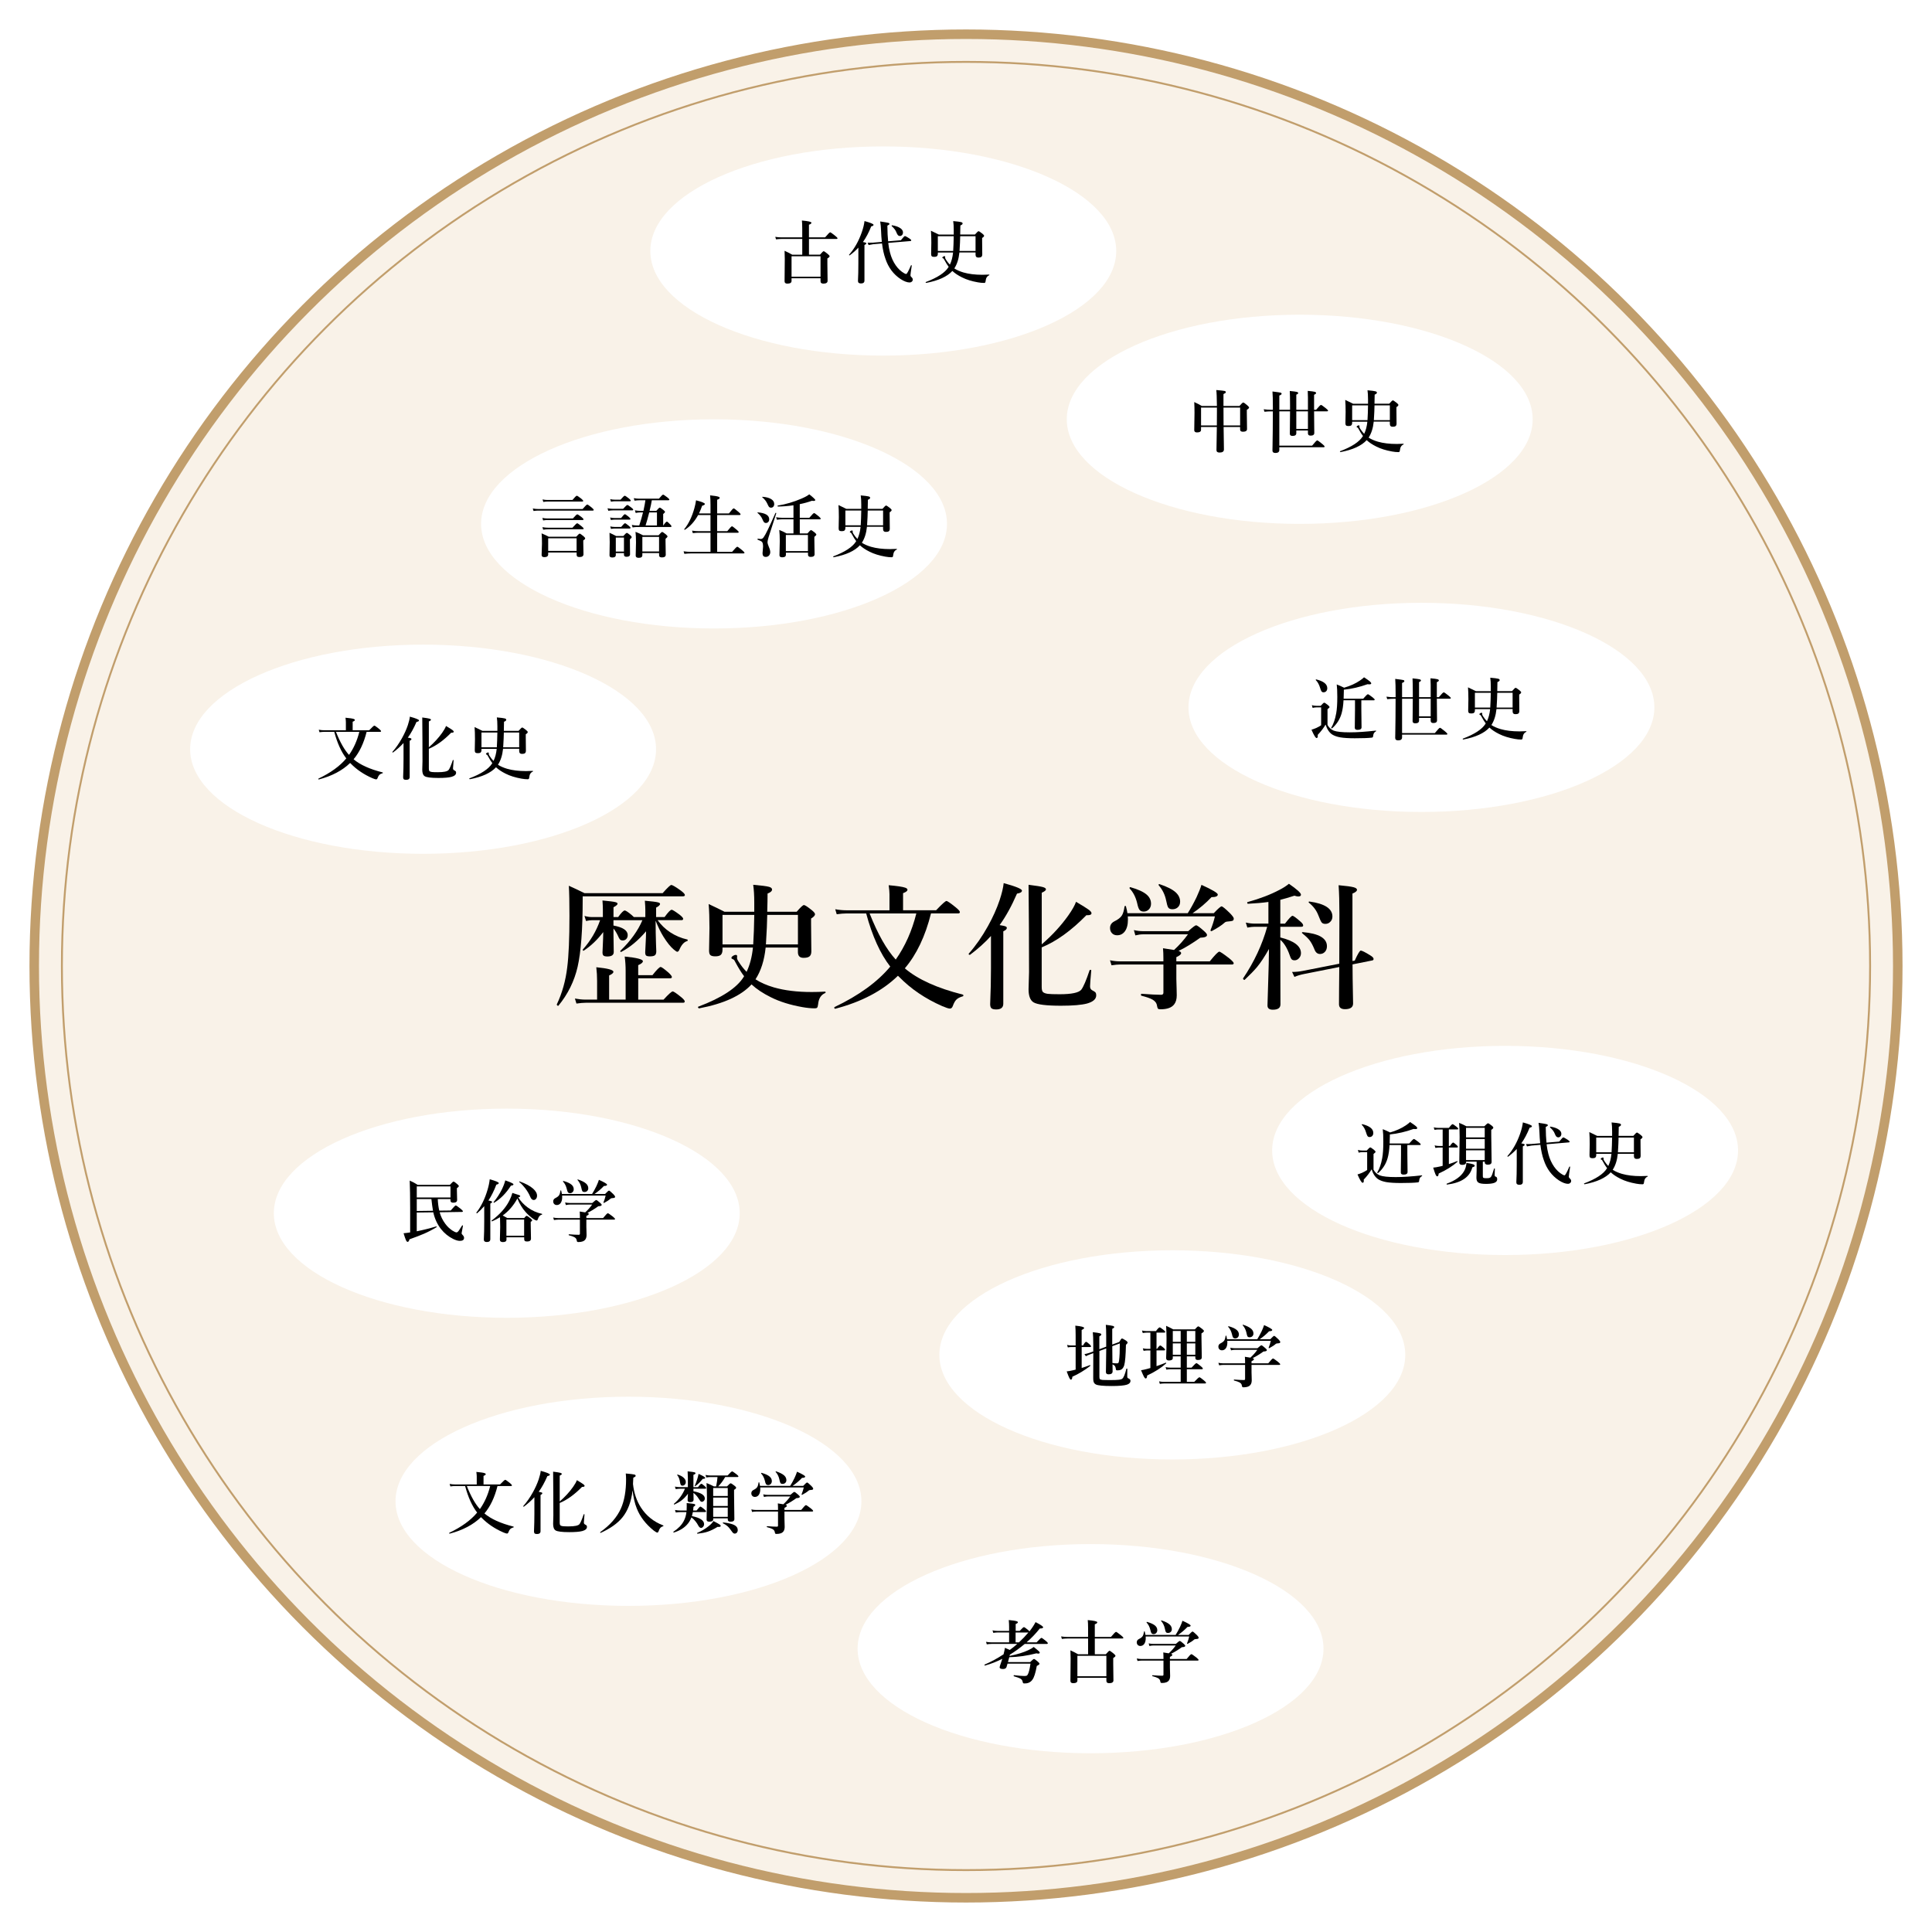 <?xml version="1.0" encoding="UTF-8"?>
<svg id="_レイヤー_1" data-name="レイヤー 1" xmlns="http://www.w3.org/2000/svg" xmlns:xlink="http://www.w3.org/1999/xlink" viewBox="0 0 1016 1016">
  <defs>
    <style>
      .cls-1 {
        fill: #f9f2e8;
        filter: url(#drop-shadow-1);
        stroke-width: 5px;
      }

      .cls-1, .cls-2 {
        stroke: #c19e6c;
        stroke-miterlimit: 10;
      }

      .cls-3 {
        filter: url(#drop-shadow-12);
      }

      .cls-3, .cls-4, .cls-5, .cls-6, .cls-7, .cls-8, .cls-9, .cls-10, .cls-11, .cls-12, .cls-13 {
        stroke-width: 0px;
      }

      .cls-3, .cls-4, .cls-6, .cls-7, .cls-8, .cls-9, .cls-10, .cls-11, .cls-12, .cls-13 {
        fill: #fff;
      }

      .cls-4 {
        filter: url(#drop-shadow-10);
      }

      .cls-6 {
        filter: url(#drop-shadow-4);
      }

      .cls-7 {
        filter: url(#drop-shadow-5);
      }

      .cls-8 {
        filter: url(#drop-shadow-7);
      }

      .cls-2 {
        fill: none;
        filter: url(#drop-shadow-2);
      }

      .cls-9 {
        filter: url(#drop-shadow-6);
      }

      .cls-10 {
        filter: url(#drop-shadow-8);
      }

      .cls-11 {
        filter: url(#drop-shadow-3);
      }

      .cls-12 {
        filter: url(#drop-shadow-11);
      }

      .cls-13 {
        filter: url(#drop-shadow-9);
      }
    </style>
    <filter id="drop-shadow-1" filterUnits="userSpaceOnUse">
      <feOffset dx="0" dy="0"/>
      <feGaussianBlur result="blur" stdDeviation="6"/>
      <feFlood flood-color="#666" flood-opacity=".75"/>
      <feComposite in2="blur" operator="in"/>
      <feComposite in="SourceGraphic"/>
    </filter>
    <filter id="drop-shadow-2" filterUnits="userSpaceOnUse">
      <feOffset dx="0" dy="0"/>
      <feGaussianBlur result="blur-2" stdDeviation="6"/>
      <feFlood flood-color="#666" flood-opacity=".75"/>
      <feComposite in2="blur-2" operator="in"/>
      <feComposite in="SourceGraphic"/>
    </filter>
    <filter id="drop-shadow-3" filterUnits="userSpaceOnUse">
      <feOffset dx="0" dy="0"/>
      <feGaussianBlur result="blur-3" stdDeviation="6"/>
      <feFlood flood-color="#e5cfac" flood-opacity=".75"/>
      <feComposite in2="blur-3" operator="in"/>
      <feComposite in="SourceGraphic"/>
    </filter>
    <filter id="drop-shadow-4" filterUnits="userSpaceOnUse">
      <feOffset dx="0" dy="0"/>
      <feGaussianBlur result="blur-4" stdDeviation="6"/>
      <feFlood flood-color="#e5cfac" flood-opacity=".75"/>
      <feComposite in2="blur-4" operator="in"/>
      <feComposite in="SourceGraphic"/>
    </filter>
    <filter id="drop-shadow-5" filterUnits="userSpaceOnUse">
      <feOffset dx="0" dy="0"/>
      <feGaussianBlur result="blur-5" stdDeviation="6"/>
      <feFlood flood-color="#e5cfac" flood-opacity=".75"/>
      <feComposite in2="blur-5" operator="in"/>
      <feComposite in="SourceGraphic"/>
    </filter>
    <filter id="drop-shadow-6" filterUnits="userSpaceOnUse">
      <feOffset dx="0" dy="0"/>
      <feGaussianBlur result="blur-6" stdDeviation="6"/>
      <feFlood flood-color="#e5cfac" flood-opacity=".75"/>
      <feComposite in2="blur-6" operator="in"/>
      <feComposite in="SourceGraphic"/>
    </filter>
    <filter id="drop-shadow-7" filterUnits="userSpaceOnUse">
      <feOffset dx="0" dy="0"/>
      <feGaussianBlur result="blur-7" stdDeviation="6"/>
      <feFlood flood-color="#e5cfac" flood-opacity=".75"/>
      <feComposite in2="blur-7" operator="in"/>
      <feComposite in="SourceGraphic"/>
    </filter>
    <filter id="drop-shadow-8" filterUnits="userSpaceOnUse">
      <feOffset dx="0" dy="0"/>
      <feGaussianBlur result="blur-8" stdDeviation="6"/>
      <feFlood flood-color="#e5cfac" flood-opacity=".75"/>
      <feComposite in2="blur-8" operator="in"/>
      <feComposite in="SourceGraphic"/>
    </filter>
    <filter id="drop-shadow-9" filterUnits="userSpaceOnUse">
      <feOffset dx="0" dy="0"/>
      <feGaussianBlur result="blur-9" stdDeviation="6"/>
      <feFlood flood-color="#e5cfac" flood-opacity=".75"/>
      <feComposite in2="blur-9" operator="in"/>
      <feComposite in="SourceGraphic"/>
    </filter>
    <filter id="drop-shadow-10" filterUnits="userSpaceOnUse">
      <feOffset dx="0" dy="0"/>
      <feGaussianBlur result="blur-10" stdDeviation="6"/>
      <feFlood flood-color="#e5cfac" flood-opacity=".75"/>
      <feComposite in2="blur-10" operator="in"/>
      <feComposite in="SourceGraphic"/>
    </filter>
    <filter id="drop-shadow-11" filterUnits="userSpaceOnUse">
      <feOffset dx="0" dy="0"/>
      <feGaussianBlur result="blur-11" stdDeviation="6"/>
      <feFlood flood-color="#e5cfac" flood-opacity=".75"/>
      <feComposite in2="blur-11" operator="in"/>
      <feComposite in="SourceGraphic"/>
    </filter>
    <filter id="drop-shadow-12" filterUnits="userSpaceOnUse">
      <feOffset dx="0" dy="0"/>
      <feGaussianBlur result="blur-12" stdDeviation="6"/>
      <feFlood flood-color="#e5cfac" flood-opacity=".75"/>
      <feComposite in2="blur-12" operator="in"/>
      <feComposite in="SourceGraphic"/>
    </filter>
  </defs>
  <circle class="cls-1" cx="508" cy="508" r="490"/>
  <circle class="cls-2" cx="508" cy="508" r="475.45"/>
  <ellipse id="_楕円形_" data-name="&amp;lt;楕円形&amp;gt;" class="cls-11" cx="616.5" cy="712.5" rx="122.5" ry="55"/>
  <ellipse id="_楕円形_-2" data-name="&amp;lt;楕円形&amp;gt;" class="cls-6" cx="791.5" cy="605" rx="122.5" ry="55"/>
  <ellipse id="_楕円形_-3" data-name="&amp;lt;楕円形&amp;gt;" class="cls-7" cx="747.5" cy="372" rx="122.5" ry="55"/>
  <ellipse id="_楕円形_-4" data-name="&amp;lt;楕円形&amp;gt;" class="cls-9" cx="683.5" cy="220.5" rx="122.5" ry="55"/>
  <ellipse id="_楕円形_-5" data-name="&amp;lt;楕円形&amp;gt;" class="cls-8" cx="464.5" cy="132" rx="122.5" ry="55"/>
  <ellipse id="_楕円形_-6" data-name="&amp;lt;楕円形&amp;gt;" class="cls-10" cx="375.5" cy="275.5" rx="122.5" ry="55"/>
  <ellipse id="_楕円形_-7" data-name="&amp;lt;楕円形&amp;gt;" class="cls-13" cx="222.5" cy="394" rx="122.5" ry="55"/>
  <ellipse id="_楕円形_-8" data-name="&amp;lt;楕円形&amp;gt;" class="cls-4" cx="266.5" cy="638" rx="122.5" ry="55"/>
  <ellipse id="_楕円形_-9" data-name="&amp;lt;楕円形&amp;gt;" class="cls-12" cx="330.5" cy="789.5" rx="122.5" ry="55"/>
  <ellipse id="_楕円形_-10" data-name="&amp;lt;楕円形&amp;gt;" class="cls-3" cx="573.5" cy="867" rx="122.5" ry="55"/>
  <g id="_言語生活史" data-name="言語生活史">
    <path class="cls-5" d="m312.22,268.16c0,.23-.16.35-.47.35h-28.76c-.64,0-1.45.07-2.41.21l-.4-1.32c.96.19,1.88.28,2.74.28h23.47c1.34-1.58,2.15-2.37,2.44-2.37.25,0,1.04.55,2.39,1.65.67.57,1,.97,1,1.2Zm-9,22.38h-14.94v.97c0,.98-.67,1.48-2.02,1.48-.96,0-1.44-.38-1.44-1.12l.19-6.03c0-2.1-.06-3.88-.19-5.36,1.51.64,2.77,1.24,3.78,1.79h14.41c.96-1.1,1.57-1.65,1.83-1.65s.94.47,2.06,1.41c.55.48.83.84.83,1.07,0,.34-.33.7-1,1.07v1.2l.11,6.08c0,.98-.7,1.48-2.09,1.48-.59,0-.99-.11-1.21-.32-.2-.19-.3-.49-.3-.9v-1.16Zm3.64-17.42c0,.23-.16.35-.47.35h-18.54c-.59,0-1.33.07-2.23.21l-.39-1.32c.89.19,1.73.28,2.51.28h13.54c1.25-1.44,2.02-2.16,2.3-2.16.23,0,1.01.5,2.32,1.51.64.55.97.93.97,1.12Zm.07,4.87c0,.23-.16.35-.47.35h-18.11c-.73,0-1.63.07-2.71.21l-.39-1.32c1.05.19,2.04.28,2.95.28h12.85c1.37-1.56,2.2-2.34,2.48-2.34.25,0,1.04.55,2.39,1.65.67.54,1,.93,1,1.16Zm-.23-14.59c0,.23-.15.35-.46.35h-18.3c-.59,0-1.33.07-2.23.21l-.39-1.32c.89.19,1.73.28,2.51.28h13.22c1.23-1.49,2-2.23,2.3-2.23.23,0,1.01.52,2.34,1.55.67.57,1,.96,1,1.16Zm-3.48,26.31v-6.63h-14.94v6.63h14.94Z"/>
    <path class="cls-5" d="m332.98,268.05c0,.23-.16.35-.47.35h-10.32c-.61,0-1.38.07-2.3.21l-.4-1.32c.96.19,1.85.28,2.67.28h5.54c1.21-1.35,1.95-2.02,2.23-2.02.23,0,.96.48,2.16,1.44.6.46.9.81.9,1.05Zm-4.85,22.82h-4.29v.97c0,.89-.61,1.34-1.83,1.34-.98,0-1.48-.36-1.48-1.07l.11-6.96c0-1.44-.04-3.09-.11-4.96.91.39,2.07.95,3.48,1.69h3.78c.97-1.1,1.59-1.65,1.85-1.65s.87.41,1.83,1.23c.48.43.72.77.72,1,0,.29-.31.67-.93,1.14v1.3l.07,6.56c0,.89-.62,1.34-1.86,1.34-.89,0-1.34-.36-1.34-1.09v-.83Zm3.41-17.96c0,.23-.16.35-.47.35h-7.8c-.55,0-1.22.07-2.02.21l-.39-1.32c.87.19,1.68.28,2.44.28h3.32c1.03-1.35,1.7-2.02,2-2.02.22,0,.91.47,2.06,1.41.57.5.86.87.86,1.09Zm.18-9.65c0,.23-.15.35-.46.35h-7.82c-.57,0-1.29.07-2.16.21l-.39-1.32c.89.19,1.74.28,2.55.28h2.88c1.2-1.39,1.94-2.09,2.23-2.09.23,0,.98.49,2.23,1.48.62.53.93.89.93,1.09Zm-.14,14.31c0,.25-.15.37-.46.37h-7.79c-.55,0-1.22.07-2.02.21l-.39-1.32c.83.19,1.62.28,2.37.28h3.36c1.07-1.3,1.75-1.95,2.04-1.95.25,0,.92.46,2.02,1.37.57.47.86.81.86,1.04Zm-3.45,12.48v-7.35h-4.29v7.35h4.29Zm13.47-21.39h3.53c.95-1.15,1.56-1.72,1.83-1.72.25,0,.9.43,1.97,1.3.53.42.79.76.79,1,0,.18-.32.53-.97,1.07v6.01h.07c.93-1.35,1.55-2.02,1.88-2.02.22,0,.8.48,1.72,1.44.46.46.69.8.69,1.04,0,.25-.16.37-.47.37h-17.7c-.61,0-1.37.07-2.27.21l-.4-1.32c.96.19,1.85.28,2.67.28h1.23c.84-2.54,1.5-4.82,1.97-6.84h-1.55c-.7,0-1.47.09-2.3.28l-.39-1.39c.96.19,1.86.28,2.69.28h1.78c.52-2.4.86-4.26,1.04-5.57h-3.16c-.7,0-1.56.07-2.57.21l-.39-1.32c1.06.19,2.04.28,2.95.28h10.28c1.17-1.42,1.9-2.13,2.2-2.13.23,0,1,.5,2.3,1.51.64.52.97.88.97,1.09,0,.23-.15.35-.46.35h-8.75c-.23,1.55-.63,3.4-1.18,5.57Zm4.99,22.18h-8.79v1.16c0,.9-.64,1.35-1.92,1.35-1.05,0-1.58-.39-1.58-1.16l.16-6.94c0-2.27-.09-4.13-.26-5.57,1.28.47,2.6,1.08,3.97,1.83h8.14c1.01-1.17,1.64-1.76,1.9-1.76s.92.43,1.99,1.3c.55.48.83.84.83,1.07,0,.26-.35.67-1.04,1.23v1.35l.11,7c0,.96-.66,1.44-1.99,1.44-1.01,0-1.51-.36-1.51-1.07v-1.23Zm0-.83v-7.68h-8.79v7.68h8.79Zm-5.17-20.53c-.66,2.6-1.29,4.88-1.92,6.84h5.98v-6.84h-4.06Z"/>
    <path class="cls-5" d="m377.13,270.85v8.49h5.33c1.35-1.72,2.17-2.58,2.48-2.58.23,0,1.05.6,2.44,1.79.73.62,1.09,1.04,1.09,1.27,0,.23-.16.35-.47.35h-10.86v10.05h7.84c1.54-1.8,2.45-2.71,2.74-2.71.25,0,1.12.63,2.62,1.88.77.64,1.16,1.08,1.16,1.3,0,.23-.16.35-.47.35h-27.69c-.94,0-2.09.07-3.45.21l-.4-1.32c1.35.19,2.62.28,3.81.28h10.34v-10.05h-6.26c-.8,0-1.81.07-3.04.21l-.39-1.32c1.15.19,2.23.28,3.23.28h6.45v-8.49h-6.49c-1.84,3.38-4.15,5.95-6.94,7.73-.02.02-.05.04-.09.04-.2,0-.3-.08-.3-.25,0-.02,0-.05.02-.07,2.27-2.78,4.05-6.45,5.33-11.02.4-1.42.69-2.81.88-4.17,3.09.8,4.64,1.44,4.64,1.93,0,.36-.48.68-1.44.95-.52,1.48-1.07,2.82-1.65,4.03h6.05v-4.39c0-2.11-.07-3.81-.21-5.12,2.19.21,3.64.45,4.36.7.46.15.69.35.69.6,0,.39-.45.72-1.34,1v7.21h6.19c1.37-1.78,2.21-2.67,2.51-2.67.23,0,1.07.62,2.51,1.85.73.59,1.09,1.02,1.09,1.3,0,.23-.15.35-.46.35h-11.85Z"/>
    <path class="cls-5" d="m404.51,273.08c0,.63-.19,1.13-.56,1.49-.32.3-.71.46-1.2.46-.43,0-.79-.18-1.07-.54-.2-.26-.47-.79-.81-1.58-.47-1.11-1.29-2.17-2.48-3.18-.05-.04-.07-.07-.07-.11,0-.12.07-.18.21-.18,3.98.34,5.98,1.55,5.98,3.64Zm3.71-3.13l-4.06,12.62c-.36,1.24-.54,2.06-.54,2.46,0,.62.22,1.44.65,2.44.53,1.2.79,2.14.79,2.85,0,.79-.25,1.42-.74,1.92-.43.42-.97.63-1.6.63-1.15,0-1.72-.63-1.72-1.9,0-.38.05-.95.14-1.72s.14-1.38.14-1.81c0-1.22-.18-2.03-.54-2.44-.32-.35-1.07-.74-2.27-1.18-.07-.04-.11-.12-.11-.25,0-.22.06-.32.18-.3.9.12,1.39.18,1.48.18.66,0,1.2-.33,1.62-1,.95-1.25,3-5.48,6.15-12.69.02-.05.07-.07.14-.07.2,0,.3.07.3.21v.05Zm-1.07-4.94c0,.67-.19,1.19-.58,1.56-.29.28-.64.42-1.04.42-.53,0-.93-.18-1.2-.53-.19-.25-.47-.8-.86-1.67-.57-1.23-1.43-2.31-2.57-3.25-.05-.02-.07-.06-.07-.11,0-.12.07-.18.21-.18,2.06.15,3.63.6,4.69,1.34.94.63,1.41,1.44,1.41,2.41Zm10.12,15.52v-7.42h-6.17c-.69,0-1.54.07-2.55.21l-.4-1.32c1.05.19,2.04.28,2.95.28h6.17v-6.56c-2.95.43-5.7.65-8.23.65-.09,0-.14-.08-.14-.23,0-.16.05-.26.14-.28,4.11-.63,8.28-1.86,12.5-3.67,1.84-.79,3.18-1.53,4.03-2.23,2.11,1.65,3.16,2.65,3.16,3.01,0,.3-.31.46-.93.46-.26,0-.54-.02-.86-.07-1.92.7-4.04,1.29-6.36,1.76v7.17h5.03c1.38-1.65,2.22-2.48,2.51-2.48.23,0,1.04.57,2.43,1.72.69.6,1.04,1.01,1.04,1.23,0,.23-.16.35-.47.35h-10.53v7.42h4.03c.98-1.17,1.61-1.76,1.86-1.76s.92.43,1.99,1.3c.55.48.83.84.83,1.07s-.35.62-1.05,1.18v1.51l.12,7.63c0,.94-.67,1.41-2.02,1.41-.96,0-1.44-.39-1.44-1.16v-1.07h-11.62v1.07c0,.91-.65,1.37-1.95,1.37-.96,0-1.44-.36-1.44-1.07l.16-7.35c0-2.41-.09-4.4-.26-5.96,1.27.48,2.55,1.09,3.87,1.83h3.64Zm7.61,9.28v-8.46h-11.62v8.46h11.62Z"/>
    <path class="cls-5" d="m455.91,277.07c-.35,3.38-1.24,6.16-2.67,8.35,1.31.86,2.92,1.56,4.83,2.13,2.81.81,6.13,1.21,9.95,1.21,1.15,0,2.31-.04,3.48-.11.12,0,.18.06.18.19,0,.08-.04.14-.11.18-1.1.46-1.72,1.44-1.86,2.94-.06.49-.15.8-.26.91-.11.12-.31.18-.62.18-.97,0-2.05-.11-3.23-.32-3.23-.57-6.01-1.44-8.31-2.6-2.06-1.02-3.76-2.14-5.08-3.38-2.73,2.98-7.32,5.07-13.76,6.29-.06.01-.12-.02-.2-.1s-.12-.16-.12-.24c0-.05.02-.08.07-.11,6.18-2.33,10.16-4.95,11.95-7.84l.11-.18c-.66-.83-1.41-2.04-2.27-3.64-.18-.36-.31-.59-.4-.67-.07-.07-.23-.16-.49-.26-.12-.04-.18-.12-.18-.25,0-.18.15-.36.44-.54.26-.16.5-.25.72-.25.23,0,.35.13.35.39l-.04.4c0,.26.15.6.44,1.04.64,1.01,1.34,1.89,2.07,2.64.87-1.8,1.42-3.93,1.67-6.38h-8v.54c0,.68-.17,1.15-.51,1.42-.29.22-.76.33-1.41.33s-1.1-.12-1.32-.37c-.2-.22-.3-.62-.3-1.18l.11-5.87c0-2.51-.07-4.62-.21-6.33,1.75.81,3.13,1.48,4.15,2.02h7.84v-2.44c0-1.84-.09-3.39-.28-4.64,2.18.19,3.57.37,4.18.54.52.15.77.39.77.7,0,.4-.39.75-1.18,1.05,0,1.27-.03,2.86-.09,4.78h7.75c1.01-1.17,1.64-1.76,1.9-1.76s.94.45,2.06,1.34c.57.47.86.83.86,1.07,0,.35-.35.73-1.04,1.14v1.44l.07,7.21c0,.64-.18,1.1-.54,1.35-.32.22-.82.33-1.51.33-.98,0-1.48-.5-1.48-1.51v-1.2h-8.49Zm-3.27-.83c.14-2.16.23-4.75.28-7.77h-8.35v7.77h8.07Zm3.34,0h8.42v-7.77h-8.07c-.02,1.86-.14,4.45-.35,7.77Z"/>
  </g>
  <g id="_文化史" data-name="文化史">
    <path class="cls-5" d="m185.94,399.28c3.42,2.91,8.51,5.21,15.26,6.91.09.02.14.1.14.23,0,.12-.05.19-.14.21-.81.22-1.39.53-1.76.93-.33.35-.63.9-.9,1.65-.16.43-.42.65-.76.65s-1-.22-2.02-.65c-4.44-1.95-8.2-4.49-11.27-7.63l-.37-.35c-4.08,3.97-9.56,6.86-16.45,8.67-.19.04-.28-.07-.28-.32,0-.06.02-.1.07-.12,6.41-3.06,11.29-6.6,14.64-10.63-2.62-3.38-4.73-8.03-6.33-13.97h-5.22c-.68,0-1.52.07-2.53.21l-.39-1.32c1.02.19,1.99.28,2.92.28h11.34v-4.22c0-.57-.07-1.37-.21-2.37,2.17.19,3.6.4,4.31.63.42.14.63.33.63.56,0,.32-.39.62-1.16.9v4.5h8.68c1.55-1.63,2.46-2.44,2.72-2.44.25,0,1.07.56,2.46,1.69.71.59,1.07,1,1.07,1.23s-.16.35-.47.35h-7.12c-1.5,6-3.79,10.81-6.87,14.43Zm-2.39-2.3c2.46-3.48,4.27-7.52,5.41-12.13h-12.29c2.17,5.47,4.46,9.52,6.87,12.13Z"/>
    <path class="cls-5" d="m212.2,390.75c-1.56,1.72-3.39,3.37-5.48,4.94-.02.02-.05.04-.09.04-.2,0-.3-.08-.3-.25,0-.02,0-.05.02-.07,1.83-2.06,3.51-4.47,5.04-7.22,1.3-2.33,2.33-4.61,3.08-6.84.59-1.77.94-3.26,1.07-4.48,3.2.88,4.8,1.54,4.8,1.97,0,.4-.43.66-1.3.79-1.43,3.29-2.95,6.05-4.57,8.28.84.13,1.38.25,1.62.37.19.08.28.21.28.39,0,.3-.31.6-.93.88v19.04c0,1.01-.62,1.51-1.86,1.51-.63,0-1.06-.12-1.28-.35-.2-.21-.3-.56-.3-1.05.14-3.23.21-6.38.21-9.42v-8.51Zm13.32,2.23c2.78-2.4,5.12-4.95,7.01-7.63,1.01-1.43,1.68-2.62,2.02-3.57,1.73,1.02,2.87,1.73,3.39,2.13.45.35.67.64.67.86,0,.36-.35.54-1.05.54h-.3c-3.94,4.03-7.85,6.85-11.74,8.46v10.37c0,.63.09,1.07.26,1.3.22.27.66.45,1.32.54.57.07,1.62.11,3.13.11,3.14,0,5.04-.4,5.7-1.2.56-.74,1.29-2.44,2.18-5.1.04-.08.11-.12.23-.12.14,0,.21.05.21.16-.21,2.27-.32,3.66-.32,4.17s.17.82.51,1.02c.5.26.82.47.95.65.11.15.16.39.16.7,0,.98-.8,1.71-2.41,2.16-1.46.39-3.75.58-6.86.58-3.83,0-6.24-.3-7.22-.9-.87-.54-1.3-1.68-1.3-3.43l.12-4.5c0-7.64-.04-15.3-.12-22.97,1.98.25,3.25.45,3.81.62.5.15.76.35.76.58,0,.27-.37.57-1.11.9v13.57Z"/>
    <path class="cls-5" d="m264.54,393.81c-.35,3.38-1.24,6.16-2.67,8.35,1.31.86,2.92,1.56,4.83,2.13,2.81.81,6.13,1.21,9.95,1.21,1.15,0,2.31-.04,3.48-.11.12,0,.18.06.18.19,0,.08-.04.14-.11.18-1.1.46-1.72,1.44-1.86,2.94-.06.49-.15.8-.26.91-.11.12-.31.18-.62.18-.97,0-2.05-.11-3.23-.32-3.23-.57-6.01-1.44-8.31-2.6-2.06-1.02-3.76-2.14-5.08-3.38-2.73,2.98-7.32,5.07-13.76,6.29-.06.01-.13-.02-.2-.1s-.11-.16-.11-.24c0-.05.02-.08.07-.11,6.18-2.33,10.16-4.95,11.95-7.84l.11-.18c-.66-.83-1.41-2.04-2.27-3.64-.18-.36-.31-.59-.4-.67-.07-.07-.23-.16-.49-.26-.12-.04-.18-.12-.18-.25,0-.18.15-.36.44-.54.26-.16.5-.25.72-.25.23,0,.35.13.35.39l-.04.4c0,.26.15.6.44,1.04.64,1.01,1.34,1.89,2.07,2.64.87-1.8,1.42-3.93,1.67-6.38h-8v.54c0,.68-.17,1.15-.51,1.42-.29.22-.76.33-1.41.33s-1.1-.12-1.32-.37c-.2-.22-.3-.62-.3-1.18l.11-5.87c0-2.51-.07-4.62-.21-6.33,1.75.81,3.13,1.48,4.15,2.02h7.84v-2.44c0-1.84-.09-3.39-.28-4.64,2.18.19,3.57.37,4.18.54.52.15.77.39.77.7,0,.4-.39.75-1.18,1.05,0,1.27-.03,2.86-.09,4.78h7.75c1.01-1.17,1.64-1.76,1.9-1.76s.94.45,2.06,1.34c.57.47.86.83.86,1.07,0,.35-.35.73-1.04,1.14v1.44l.07,7.21c0,.64-.18,1.1-.54,1.35-.32.22-.82.33-1.51.33-.98,0-1.48-.5-1.48-1.51v-1.2h-8.49Zm-3.27-.83c.14-2.16.23-4.75.28-7.77h-8.35v7.77h8.07Zm3.34,0h8.42v-7.77h-8.07c-.02,1.86-.14,4.45-.35,7.77Z"/>
  </g>
  <g id="_民俗学" data-name="民俗学">
    <path class="cls-5" d="m230.21,630.57c.12,2.34.38,4.37.79,6.08l6.01-.07c1.52-1.78,2.41-2.67,2.65-2.67s1.14.6,2.64,1.81c.75.62,1.12,1.05,1.12,1.28s-.16.33-.47.33l-11.74.18c.59,2.18,1.57,4.2,2.95,6.05,1.04,1.43,2.3,2.63,3.78,3.6.97.62,1.69.93,2.16.93.34,0,.74-.32,1.21-.97.2-.27.77-1.16,1.71-2.67.04-.05.09-.07.16-.07.06,0,.11,0,.14.02.11.05.15.11.14.19-.48,2.5-.72,3.82-.72,3.97,0,.23.19.54.58.93.48.48.72.97.72,1.48,0,1.05-.73,1.58-2.2,1.58-.98,0-2.15-.33-3.5-1-2.52-1.24-4.68-3.01-6.49-5.29-1.93-2.51-3.26-5.41-3.99-8.72l-8.7.11v9.86c3.46-.69,6.88-1.55,10.28-2.58.13-.02.19.06.19.25,0,.08-.03.15-.09.19-2.2,1.34-4.36,2.46-6.47,3.38-1.82.8-4.4,1.79-7.75,2.99-.2.89-.53,1.34-1,1.34-.29,0-.6-.36-.91-1.09-.28-.64-.67-1.79-1.18-3.45,1.01-.08,2.16-.23,3.46-.44v-13.03c0-5.68-.08-10.42-.23-14.22,1.27.53,2.66,1.27,4.18,2.23h16.95c1.02-1.15,1.66-1.72,1.92-1.72s.93.46,1.99,1.37c.53.46.79.79.79,1,0,.29-.34.66-1.02,1.11v1.02l.12,5.2c0,.94-.69,1.41-2.06,1.41-.96,0-1.44-.39-1.44-1.18v-.72h-6.7Zm6.7-.83v-5.84h-17.74v5.84h17.74Zm-10.04.83h-7.7v6.26l8.53-.11c-.3-1.71-.58-3.76-.83-6.15Z"/>
    <path class="cls-5" d="m254.66,634.27c-1.15,1.36-2.4,2.61-3.76,3.76-.02.01-.05.02-.07.02-.21,0-.32-.11-.32-.32,0-.02,0-.05.02-.07,2.51-3.23,4.46-7.22,5.85-11.95.59-1.95.97-3.8,1.16-5.55,3.16.88,4.75,1.54,4.75,1.99,0,.38-.42.65-1.27.83-1.24,3.26-2.63,6.04-4.17,8.35.87.14,1.42.27,1.65.39.19.09.28.23.28.4,0,.27-.31.54-.93.83v18.69c0,1.01-.62,1.51-1.86,1.51-1.03,0-1.55-.43-1.55-1.3.14-2.61.21-5.79.21-9.54v-8.02Zm8.26,5.85c-1.2.76-2.57,1.48-4.11,2.14-.01.01-.03.02-.05.02-.19,0-.28-.11-.28-.32,0-.04.01-.06.04-.09,4.31-3.2,7.43-6.7,9.35-10.49.7-1.41,1.23-2.75,1.58-4.04,2.03.61,3.23,1,3.62,1.16.34.15.51.33.51.54,0,.22-.33.45-1,.69,1.21,1.96,2.84,3.7,4.89,5.22,2.34,1.7,4.85,2.82,7.52,3.38.08.02.12.09.12.19,0,.14-.05.22-.16.25-.94.19-1.62.92-2.04,2.2-.14.39-.25.63-.33.72s-.24.14-.47.14c-.25,0-.67-.19-1.28-.58-1.64-1.09-3.12-2.38-4.43-3.88-1.69-1.86-3.13-4.23-4.32-7.1-2.04,3.74-4.62,6.71-7.73,8.93.3.14,1.11.59,2.43,1.34h8.88c.6-.77,1.03-1.16,1.3-1.16.25,0,.93.45,2.06,1.34.55.46.83.8.83,1.04,0,.27-.25.52-.76.74v1.48l.14,7.35c0,1.03-.67,1.55-2.02,1.55-.63,0-1.05-.11-1.27-.33-.19-.2-.28-.54-.28-1.04v-.83h-9.32v1.23c0,.86-.63,1.28-1.88,1.28-1.05,0-1.58-.42-1.58-1.27l.16-6.73c0-1.1-.03-2.78-.09-5.04Zm7.1-17.31c0,.4-.44.63-1.32.69-2.54,3.98-5.49,6.98-8.84,8.98-.02.01-.05.02-.07.02-.16,0-.25-.09-.25-.26,0-.04.01-.06.04-.09,1.69-2.02,3.13-4.24,4.34-6.66.83-1.71,1.43-3.29,1.79-4.75,2.87.98,4.31,1.68,4.31,2.07Zm5.61,27.02v-8.47h-9.32v8.47h9.32Zm6.79-21.04c0,.69-.19,1.25-.56,1.69-.33.39-.73.58-1.2.58-.77,0-1.39-.59-1.85-1.76-.59-1.43-1.45-2.89-2.58-4.39-1.01-1.31-2.04-2.4-3.11-3.27-.05-.04-.07-.09-.07-.16,0-.14.05-.21.16-.21.02,0,.04,0,.05.02,3.12,1.11,5.47,2.37,7.07,3.78,1.39,1.23,2.09,2.47,2.09,3.73Z"/>
    <path class="cls-5" d="m295.49,627.89h15.87c.76-1.2,1.53-2.59,2.3-4.18.6-1.3,1.03-2.39,1.3-3.27,2.86,1.3,4.29,2.15,4.29,2.55,0,.46-.55.69-1.65.69-1.48,1.56-3.13,2.96-4.97,4.22h5.57c1.12-1.2,1.81-1.79,2.06-1.79s1.01.62,2.27,1.86c.62.66.93,1.1.93,1.32,0,.3-.1.5-.3.6-.19.08-.6.15-1.25.19-.41.02-.7.12-.86.3-.76.69-1.89,1.43-3.38,2.21-.02.01-.05.02-.07.02-.18,0-.26-.08-.26-.25,0-.01,0-.03.02-.05.47-1.14.85-2.33,1.14-3.59h-22.9c.02.28.04.56.04.83,0,1.38-.29,2.44-.86,3.18-.5.64-1.17.97-1.99.97-.59,0-1.05-.2-1.41-.6-.3-.35-.46-.79-.46-1.32,0-.76.37-1.34,1.11-1.72,1.01-.49,1.68-1.02,2.02-1.58.3-.49.53-1.27.69-2.34.02-.11.09-.16.21-.16.08,0,.13.04.16.12.2.74.33,1.34.39,1.79Zm12.25,9.69c1.42-1.3,2.64-2.68,3.67-4.13h-11.78c-.63,0-1.32.09-2.06.28l-.39-1.39c.83.19,1.61.28,2.34.28h11.95c1.15-1.03,1.83-1.55,2.06-1.55.27,0,.96.49,2.06,1.48.55.48.83.84.83,1.07,0,.45-.59.69-1.78.72-2.1,1.5-4,2.66-5.71,3.48.46.13.69.32.69.58,0,.32-.42.67-1.27,1.05v1.11h8.79c1.37-1.7,2.21-2.55,2.51-2.55.23,0,1.11.59,2.62,1.76.77.64,1.16,1.07,1.16,1.27,0,.23-.15.35-.46.35h-14.62v3.81c.01.57.04,1.41.07,2.5.02.71.04,1.31.04,1.79,0,.98-.22,1.76-.65,2.34-.64.89-1.86,1.34-3.64,1.34-.35,0-.57-.06-.67-.19-.08-.11-.16-.35-.23-.74-.09-.68-.49-1.22-1.18-1.62-.59-.34-1.56-.68-2.92-1.02-.08-.02-.12-.1-.12-.23,0-.19.05-.28.16-.28,2.3.18,4.01.26,5.13.26.41,0,.62-.18.62-.54v-7.42h-11.37c-.61,0-1.37.07-2.27.21l-.4-1.32c.9.19,1.75.28,2.53.28h11.51v-.76c0-1.03-.04-1.93-.11-2.69.67.11,1.63.26,2.88.46Zm-6.03-12.2c0,.64-.21,1.17-.62,1.56-.36.35-.8.53-1.32.53s-.9-.18-1.14-.53c-.21-.32-.4-.9-.58-1.74-.39-1.57-1.04-2.84-1.95-3.8-.02-.02-.04-.06-.04-.11,0-.2.08-.28.25-.25,2.02.57,3.45,1.24,4.29,1.99.74.66,1.11,1.44,1.11,2.34Zm7.65-.49c0,.62-.22,1.12-.65,1.49-.36.32-.82.47-1.37.47s-.93-.16-1.12-.49c-.18-.29-.35-.9-.53-1.81-.32-1.54-.97-2.87-1.95-3.99-.02-.04-.04-.08-.04-.14,0-.13.05-.19.16-.19.02,0,.05,0,.07.02,2.02.67,3.45,1.4,4.31,2.2.75.7,1.12,1.52,1.12,2.44Z"/>
  </g>
  <g id="_文化人類学" data-name="文化人類学">
    <path class="cls-5" d="m254.76,795.89c3.42,2.91,8.51,5.21,15.26,6.91.09.02.14.1.14.23,0,.12-.05.19-.14.21-.81.22-1.39.53-1.76.93-.33.35-.63.9-.9,1.65-.16.43-.42.65-.76.65s-1-.22-2.02-.65c-4.44-1.95-8.2-4.49-11.27-7.63l-.37-.35c-4.08,3.97-9.56,6.86-16.45,8.67-.19.04-.28-.07-.28-.32,0-.06.02-.1.07-.12,6.41-3.06,11.29-6.6,14.64-10.63-2.62-3.38-4.73-8.03-6.33-13.97h-5.22c-.68,0-1.52.07-2.53.21l-.39-1.32c1.02.19,1.99.28,2.92.28h11.34v-4.22c0-.57-.07-1.37-.21-2.37,2.17.19,3.6.4,4.31.63.42.14.63.33.63.56,0,.32-.39.62-1.16.9v4.5h8.68c1.55-1.63,2.46-2.44,2.72-2.44.25,0,1.07.56,2.46,1.69.71.59,1.07,1,1.07,1.23s-.16.35-.47.35h-7.12c-1.5,6-3.79,10.81-6.87,14.43Zm-2.39-2.3c2.46-3.48,4.27-7.52,5.41-12.13h-12.29c2.17,5.47,4.46,9.52,6.87,12.13Z"/>
    <path class="cls-5" d="m281.02,787.36c-1.56,1.72-3.39,3.37-5.48,4.94-.02.02-.05.04-.09.04-.2,0-.3-.08-.3-.25,0-.02,0-.05.02-.07,1.83-2.06,3.51-4.47,5.04-7.22,1.3-2.33,2.33-4.61,3.08-6.84.59-1.77.94-3.26,1.07-4.48,3.2.88,4.8,1.54,4.8,1.97,0,.4-.43.66-1.3.79-1.43,3.29-2.95,6.05-4.57,8.28.84.13,1.38.25,1.62.37.19.08.28.21.28.39,0,.3-.31.6-.93.88v19.04c0,1.01-.62,1.51-1.86,1.51-.63,0-1.06-.12-1.28-.35-.2-.21-.3-.56-.3-1.05.14-3.23.21-6.38.21-9.42v-8.51Zm13.32,2.23c2.78-2.4,5.12-4.95,7.01-7.63,1.01-1.43,1.68-2.62,2.02-3.57,1.73,1.02,2.87,1.73,3.39,2.13.45.35.67.64.67.86,0,.36-.35.54-1.05.54h-.3c-3.94,4.03-7.85,6.85-11.74,8.46v10.37c0,.63.09,1.07.26,1.3.22.27.66.45,1.32.54.57.07,1.62.11,3.13.11,3.14,0,5.04-.4,5.7-1.2.56-.74,1.29-2.44,2.18-5.1.04-.08.11-.12.23-.12.14,0,.21.05.21.16-.21,2.27-.32,3.66-.32,4.17s.17.82.51,1.02c.5.26.82.47.95.65.11.15.16.39.16.7,0,.98-.8,1.71-2.41,2.16-1.46.39-3.75.58-6.86.58-3.83,0-6.24-.3-7.22-.9-.87-.54-1.3-1.68-1.3-3.43l.12-4.5c0-7.64-.04-15.3-.12-22.97,1.98.25,3.25.45,3.81.62.5.15.76.35.76.58,0,.27-.37.57-1.11.9v13.57Z"/>
    <path class="cls-5" d="m332.67,783.69c-.7,6.04-2.51,10.83-5.43,14.38-2.53,3.07-6.31,5.75-11.34,8.03-.01.01-.03.02-.05.02-.16,0-.25-.1-.25-.3,0-.05.02-.08.05-.11,5.23-3.71,8.86-7.88,10.9-12.48,1.79-4.07,2.69-9.18,2.69-15.33,0-.9-.05-1.91-.16-3.02,2.48.22,3.98.4,4.5.54.47.13.7.35.7.67,0,.19-.09.35-.26.47-.15.12-.48.3-.98.54-.06,1.48-.11,2.58-.16,3.3.5,4.7,1.89,8.81,4.15,12.34,2.8,4.36,6.71,7.51,11.72,9.44.09.04.14.11.14.23s-.05.19-.14.21c-.67.19-1.18.5-1.55.93-.32.38-.59.93-.83,1.65-.18.5-.4.76-.69.76-.32,0-.94-.35-1.86-1.04-4.22-3.39-7.2-7.25-8.93-11.6-1.09-2.72-1.83-5.94-2.23-9.65Z"/>
    <path class="cls-5" d="m364.36,795.19c-.09.47-.26,1.17-.49,2.09,4.27.88,6.4,2.29,6.4,4.24,0,.54-.19,1.02-.56,1.44-.32.36-.66.54-1.02.54-.47,0-.91-.33-1.34-1-.97-1.89-2.22-3.4-3.74-4.54-.49,1.27-1.09,2.33-1.79,3.2-1.69,2.14-4.16,3.73-7.42,4.76-.01.01-.03.02-.05.02-.16,0-.25-.11-.25-.33,0-.05.02-.08.05-.11,2.52-1.66,4.32-3.52,5.4-5.57.75-1.38,1.23-2.96,1.44-4.75h-2.88c-.74,0-1.65.07-2.74.21l-.39-1.32c1.09.19,2.1.28,3.02.28h3.09c.04-.91.05-1.62.05-2.13,0-.67,0-1.27-.02-1.79,2.14.19,3.45.35,3.9.47.41.11.62.3.62.6,0,.22-.32.52-.95.9-.05.9-.11,1.55-.18,1.95h1.79c1.05-1.37,1.73-2.06,2.04-2.06.22,0,.92.48,2.09,1.44.57.5.86.87.86,1.09,0,.23-.15.35-.46.35h-6.49Zm-2.57-9.67c-1.07,1.44-2.2,2.62-3.41,3.53-1.01.76-2.24,1.48-3.71,2.14-.01.01-.03.02-.05.02-.16,0-.25-.1-.25-.3,0-.05.02-.08.05-.11,2.61-2.2,4.54-4.84,5.78-7.91h-2.23c-.71,0-1.59.07-2.64.21l-.39-1.32c1.02.19,1.99.28,2.92.28h3.88v-4.9c0-.83-.05-1.97-.14-3.41,1.86.19,3.04.35,3.52.47.43.12.65.29.65.53,0,.29-.37.57-1.11.83v6.49h2.41c.86-1.2,1.45-1.79,1.78-1.79.23,0,.83.43,1.79,1.28.48.45.72.77.72.98,0,.23-.16.35-.47.35h-6.22v1.34c3.98.76,5.98,2.03,5.98,3.81,0,.49-.18.91-.53,1.27-.29.3-.63.46-1.02.46-.29,0-.55-.12-.77-.35-.18-.19-.47-.61-.88-1.27-.77-1.25-1.7-2.29-2.78-3.09.05,2.09.07,3.27.07,3.55,0,.89-.57,1.34-1.72,1.34-.94,0-1.41-.32-1.41-.97,0-.86.06-2.01.18-3.46Zm-1.14-6.17c0,.59-.19,1.07-.56,1.44-.33.33-.73.49-1.2.49-.4,0-.69-.14-.86-.42-.15-.22-.29-.64-.4-1.27-.22-1.64-.71-2.92-1.48-3.85-.02-.04-.04-.07-.04-.11,0-.13.07-.19.21-.19h.04c1.43.42,2.53,1.01,3.29,1.78.67.66,1,1.37,1,2.13Zm10.18-2.13c0,.33-.43.49-1.28.49-1.27,1.61-2.57,2.88-3.92,3.81-.04.02-.07.04-.11.04-.13,0-.19-.06-.19-.18,0-.02,0-.05.02-.07.52-1.16.96-2.31,1.32-3.46.29-.93.52-1.85.69-2.76,2.32,1.01,3.48,1.72,3.48,2.13Zm8.17,25.22c0,.36-.35.54-1.04.54-.18,0-.38-.01-.6-.04-1.91,1.2-3.67,2.05-5.29,2.57-1.45.47-3.22.81-5.29,1.04-.13.02-.19-.06-.19-.26,0-.09.03-.15.09-.18,2.18-.91,4.15-2.07,5.91-3.48,1.29-1.03,2.15-1.95,2.58-2.74,1.73.89,2.82,1.49,3.25,1.79.39.27.58.52.58.76Zm2.34-25.66c-1.12,1.95-2.35,3.58-3.67,4.9h4.64c1.03-1.1,1.67-1.65,1.92-1.65.27,0,.96.43,2.06,1.3.55.42.83.76.83,1,0,.38-.36.76-1.09,1.14v2.51l.16,12.88c0,.91-.66,1.37-1.99,1.37-.98,0-1.48-.38-1.48-1.14v-.62h-7.66v.51c0,.83-.66,1.25-1.99,1.25-.98,0-1.48-.35-1.48-1.04l.19-11.13c0-2.91-.08-5.62-.23-8.16,1.44.56,2.72,1.15,3.85,1.76h1.2c.4-1.98.64-3.62.72-4.9h-3.64c-.61,0-1.37.07-2.27.21l-.39-1.32c.93.19,1.79.28,2.58.28h9.04c1.3-1.44,2.09-2.16,2.37-2.16.23,0,1,.5,2.3,1.51.67.54,1,.91,1,1.12,0,.23-.15.35-.46.35h-6.52Zm1.37,9.93v-4.2h-7.66v4.2h7.66Zm0,5.26v-4.43h-7.66v4.43h7.66Zm0,5.7v-4.87h-7.66v4.87h7.66Zm5.26,6.91c0,.6-.17,1.08-.51,1.44-.29.32-.66.47-1.11.47-.48,0-.93-.31-1.34-.93-.96-1.39-1.78-2.39-2.46-2.99-.6-.54-1.38-1.04-2.36-1.51-.05-.04-.07-.09-.07-.18,0-.2.06-.29.18-.26,2.87.3,4.9.8,6.08,1.49,1.05.61,1.58,1.43,1.58,2.46Z"/>
    <path class="cls-5" d="m399.67,781.39h15.87c.76-1.2,1.53-2.59,2.3-4.18.6-1.3,1.03-2.39,1.3-3.27,2.86,1.3,4.29,2.15,4.29,2.55,0,.46-.55.69-1.65.69-1.48,1.56-3.13,2.96-4.97,4.22h5.57c1.12-1.2,1.81-1.79,2.06-1.79s1.01.62,2.27,1.86c.62.66.93,1.1.93,1.32,0,.3-.1.5-.3.6-.19.08-.6.15-1.25.19-.41.02-.7.12-.86.3-.76.69-1.89,1.43-3.38,2.21-.02.01-.05.02-.07.02-.18,0-.26-.08-.26-.25,0-.01,0-.03.02-.05.47-1.14.85-2.33,1.14-3.59h-22.9c.02.28.04.56.04.83,0,1.38-.29,2.44-.86,3.18-.5.64-1.17.97-1.99.97-.59,0-1.05-.2-1.41-.6-.3-.35-.46-.79-.46-1.32,0-.76.37-1.34,1.11-1.72,1.01-.49,1.68-1.02,2.02-1.58.3-.49.53-1.27.69-2.34.02-.11.09-.16.21-.16.08,0,.13.04.16.12.2.74.33,1.34.39,1.79Zm12.25,9.69c1.42-1.3,2.64-2.68,3.67-4.13h-11.78c-.63,0-1.32.09-2.06.28l-.39-1.39c.83.19,1.61.28,2.34.28h11.95c1.15-1.03,1.83-1.55,2.06-1.55.27,0,.96.49,2.06,1.48.55.48.83.84.83,1.07,0,.45-.59.69-1.78.72-2.1,1.5-4,2.66-5.71,3.48.46.13.69.32.69.58,0,.32-.42.67-1.27,1.05v1.11h8.79c1.37-1.7,2.21-2.55,2.51-2.55.23,0,1.11.59,2.62,1.76.77.64,1.16,1.07,1.16,1.27,0,.23-.15.35-.46.35h-14.62v3.81c.01.57.04,1.41.07,2.5.02.71.04,1.31.04,1.79,0,.98-.22,1.76-.65,2.34-.64.89-1.86,1.34-3.64,1.34-.35,0-.57-.06-.67-.19-.08-.11-.16-.35-.23-.74-.09-.68-.49-1.22-1.18-1.62-.59-.34-1.56-.68-2.92-1.02-.08-.02-.12-.1-.12-.23,0-.19.05-.28.16-.28,2.3.18,4.01.26,5.13.26.41,0,.62-.18.62-.54v-7.42h-11.37c-.61,0-1.37.07-2.27.21l-.4-1.32c.9.19,1.75.28,2.53.28h11.51v-.76c0-1.03-.04-1.93-.11-2.69.67.11,1.63.26,2.88.46Zm-6.03-12.2c0,.64-.21,1.17-.62,1.56-.36.35-.8.53-1.32.53s-.9-.18-1.14-.53c-.21-.32-.4-.9-.58-1.74-.39-1.57-1.04-2.84-1.95-3.8-.02-.02-.04-.06-.04-.11,0-.2.08-.28.25-.25,2.02.57,3.45,1.24,4.29,1.99.74.66,1.11,1.44,1.11,2.34Zm7.65-.49c0,.62-.22,1.12-.65,1.49-.36.32-.82.47-1.37.47s-.93-.16-1.12-.49c-.18-.29-.35-.9-.53-1.81-.32-1.54-.97-2.87-1.95-3.99-.02-.04-.04-.08-.04-.14,0-.13.05-.19.16-.19.02,0,.05,0,.07.02,2.02.67,3.45,1.4,4.31,2.2.75.7,1.12,1.52,1.12,2.44Z"/>
  </g>
  <g id="_考古学" data-name="考古学">
    <path class="cls-5" d="m539.85,863.69h5.26c1.44-1.58,2.3-2.37,2.58-2.37.22,0,1.01.55,2.36,1.65.64.52.97.91.97,1.2,0,.23-.16.35-.47.35h-11.67c-2.64,2.2-5.24,4.08-7.8,5.62l-.19.69c4.09-.83,7.41-1.86,9.95-3.08,1.2-.55,2.12-1.1,2.78-1.65,1.54,1.24,2.46,2.02,2.76,2.32.27.27.4.5.4.7,0,.32-.27.47-.81.47-.28,0-.6-.05-.95-.14-4.76,1.25-9.52,1.93-14.27,2.04l-.69,2.57h11.67c1.1-1.1,1.78-1.65,2.02-1.65.27,0,.96.48,2.06,1.44.55.48.83.85.83,1.11,0,.29-.47.67-1.41,1.12-.66,3.67-1.42,6.08-2.3,7.22-.53.8-1.27,1.37-2.21,1.71-.46.19-1.15.28-2.07.28-.34,0-.55-.07-.63-.21-.08-.11-.18-.39-.28-.86-.14-.62-.52-1.11-1.12-1.46-.63-.36-1.78-.78-3.45-1.25-.07-.01-.11-.09-.11-.23,0-.26.06-.38.18-.35,2.41.29,4.2.44,5.34.44.64,0,1.08-.05,1.32-.16.21-.11.4-.32.58-.63.52-.87,1-2.77,1.44-5.7h-12.09c-.18.68-.36,1.29-.54,1.85-.28.64-.88.97-1.79.97-1.21,0-1.81-.3-1.81-.9,0-.07.05-.3.14-.69.56-1.58.98-2.84,1.27-3.78-2.96,1.51-6.01,2.7-9.14,3.55-.16.04-.25-.09-.25-.37,0-.07.02-.12.07-.14,3.35-1.42,6.67-3.22,9.97-5.4.35-1.35.59-2.48.72-3.41l2.55,1.11c1.18-.83,2.5-1.89,3.94-3.16h-13.57c-.67,0-1.49.07-2.46.21l-.39-1.32c.96.19,1.86.28,2.69.28h9.44v-5.19h-6.12c-.6,0-1.33.07-2.2.21l-.4-1.32c.9.19,1.73.28,2.5.28h6.22v-2.14c0-1.1-.06-2.29-.18-3.57,2.1.19,3.49.4,4.17.63.42.14.63.32.63.54,0,.33-.39.63-1.16.91v3.62h2.13c1.18-1.31,1.92-1.97,2.2-1.97.25,0,.93.46,2.06,1.39.45.38.72.66.83.86,1.29-1.61,2.37-3.23,3.23-4.89,2.66,1.37,3.99,2.27,3.99,2.71s-.59.65-1.76.65c-1.99,2.52-4.29,4.94-6.91,7.26Zm-4.01,0c1.77-1.63,3.43-3.36,4.97-5.19h-6.73v5.19h1.76Z"/>
    <path class="cls-5" d="m575.74,861.65v8.28h5.8c1.03-1.22,1.68-1.83,1.93-1.83s.99.5,2.2,1.51c.62.53.93.91.93,1.14,0,.33-.39.71-1.18,1.16v3.01l.11,8.75c0,.98-.74,1.48-2.23,1.48-.98,0-1.48-.42-1.48-1.27v-1.55h-15.24v1.41c0,.94-.74,1.41-2.23,1.41-.96,0-1.44-.41-1.44-1.23l.11-11.79c0-1.56-.04-2.98-.11-4.25,1.44.66,2.78,1.34,4.03,2.06h5.27v-8.28h-10.85c-.79,0-1.77.07-2.95.21l-.39-1.32c1.11.19,2.17.28,3.16.28h11.02v-4.68c0-1.73-.06-3.13-.18-4.18,3.34.29,5.01.68,5.01,1.16,0,.41-.43.76-1.3,1.04v6.66h8.49c1.49-1.78,2.38-2.67,2.67-2.67.23,0,1.12.62,2.65,1.85.8.63,1.2,1.07,1.2,1.3s-.16.35-.47.35h-14.54Zm6.08,19.86v-10.76h-15.24v10.76h15.24Z"/>
    <path class="cls-5" d="m602.37,859.77h15.87c.76-1.2,1.53-2.59,2.3-4.18.6-1.3,1.03-2.39,1.3-3.27,2.86,1.3,4.29,2.15,4.29,2.55,0,.46-.55.69-1.65.69-1.48,1.56-3.13,2.96-4.97,4.22h5.57c1.12-1.2,1.81-1.79,2.06-1.79s1.01.62,2.27,1.86c.62.66.93,1.1.93,1.32,0,.3-.1.5-.3.6-.19.08-.6.15-1.25.19-.41.02-.7.12-.86.3-.76.69-1.89,1.43-3.38,2.21-.02.01-.05.02-.07.02-.18,0-.26-.08-.26-.25,0-.01,0-.03.02-.05.47-1.14.85-2.33,1.14-3.59h-22.9c.02.28.04.56.04.83,0,1.38-.29,2.44-.86,3.18-.5.64-1.17.97-1.99.97-.59,0-1.05-.2-1.41-.6-.3-.35-.46-.79-.46-1.32,0-.76.37-1.34,1.11-1.72,1.01-.49,1.68-1.02,2.02-1.58.3-.49.53-1.27.69-2.34.02-.11.09-.16.21-.16.08,0,.13.04.16.12.2.74.33,1.34.39,1.79Zm12.25,9.69c1.42-1.3,2.64-2.68,3.67-4.13h-11.78c-.63,0-1.32.09-2.06.28l-.39-1.39c.83.19,1.61.28,2.34.28h11.95c1.15-1.03,1.83-1.55,2.06-1.55.27,0,.96.49,2.06,1.48.55.48.83.84.83,1.07,0,.45-.59.69-1.78.72-2.1,1.5-4,2.66-5.71,3.48.46.13.69.32.69.58,0,.32-.42.67-1.27,1.05v1.11h8.79c1.37-1.7,2.21-2.55,2.51-2.55.23,0,1.11.59,2.62,1.76.77.64,1.16,1.07,1.16,1.27,0,.23-.15.35-.46.35h-14.62v3.81c.01.57.04,1.41.07,2.5.02.71.04,1.31.04,1.79,0,.98-.22,1.76-.65,2.34-.64.89-1.86,1.34-3.64,1.34-.35,0-.57-.06-.67-.19-.08-.11-.16-.35-.23-.74-.09-.68-.49-1.22-1.18-1.62-.59-.34-1.56-.68-2.92-1.02-.08-.02-.12-.1-.12-.23,0-.19.05-.28.16-.28,2.3.18,4.01.26,5.13.26.41,0,.62-.18.62-.54v-7.42h-11.37c-.61,0-1.37.07-2.27.21l-.4-1.32c.9.19,1.75.28,2.53.28h11.51v-.76c0-1.03-.04-1.93-.11-2.69.67.11,1.63.26,2.88.46Zm-6.03-12.2c0,.64-.21,1.17-.62,1.56-.36.35-.8.53-1.32.53s-.9-.18-1.14-.53c-.21-.32-.4-.9-.58-1.74-.39-1.57-1.04-2.84-1.95-3.8-.02-.02-.04-.06-.04-.11,0-.2.08-.28.25-.25,2.02.57,3.45,1.24,4.29,1.99.74.66,1.11,1.44,1.11,2.34Zm7.65-.49c0,.62-.22,1.12-.65,1.49-.36.32-.82.47-1.37.47s-.93-.16-1.12-.49c-.18-.29-.35-.9-.53-1.81-.32-1.54-.97-2.87-1.95-3.99-.02-.04-.04-.08-.04-.14,0-.13.05-.19.16-.19.02,0,.05,0,.07.02,2.02.67,3.45,1.4,4.31,2.2.75.7,1.12,1.52,1.12,2.44Z"/>
  </g>
  <g id="_地理学" data-name="地理学">
    <path class="cls-5" d="m568.83,708.36v11.02c1.41-.43,2.85-.93,4.32-1.49.02-.01.04-.02.05-.02.13,0,.19.1.19.3,0,.07-.02.12-.05.14-3.05,2.36-6.18,4.25-9.4,5.68-.07,1.03-.33,1.55-.79,1.55-.26,0-.55-.35-.88-1.05-.27-.55-.71-1.65-1.32-3.3.84-.08,1.88-.26,3.09-.54.16-.04.7-.16,1.62-.39v-11.88h-2.41c-.45,0-1.01.07-1.69.21l-.4-1.34c.7.2,1.35.3,1.95.3h2.55v-5.29c0-2.06-.06-3.77-.18-5.12,3.09.29,4.64.69,4.64,1.2,0,.32-.43.67-1.3,1.07v8.14h.72c.74-1.28,1.28-1.92,1.62-1.92.25,0,.86.45,1.85,1.34.5.5.76.85.76,1.04,0,.25-.16.37-.47.37h-4.46Zm12.9-.16v-5.78c0-2.36-.07-4.27-.21-5.73,2.02.25,3.28.45,3.8.6.41.13.62.33.62.6s-.35.58-1.04.9v8.28l3.67-1.34c.7-1.24,1.18-1.86,1.44-1.86s.96.37,2.13,1.11c.55.39.83.74.83,1.05,0,.29-.29.69-.86,1.18-.12,5.48-.42,9.07-.91,10.76-.34,1.08-.83,1.81-1.48,2.2-.49.32-1.23.47-2.21.47-.29,0-.48-.06-.56-.18-.08-.09-.13-.31-.16-.65-.11-.69-.28-1.18-.51-1.48-.21-.27-.62-.56-1.23-.86l.04,3.71c0,1.03-.7,1.55-2.11,1.55-.94,0-1.41-.41-1.41-1.23,0-.15.01-.8.04-1.93.08-3.4.13-6.88.14-10.44l-3.6,1.28v13.73c0,.55.09.92.28,1.11.22.22.71.37,1.46.44.59.05,1.77.07,3.55.07,2.43,0,4.11-.06,5.06-.18.81-.11,1.37-.29,1.67-.54.74-.59,1.46-2.33,2.16-5.22.02-.07.09-.11.21-.11.2,0,.3.06.3.18l-.04,3.74c0,.47.05.77.14.91.08.12.28.25.58.39.64.26.97.66.97,1.21,0,.94-.61,1.61-1.83,2.02-1.44.48-4.11.72-8,.72-4.55,0-7.34-.28-8.38-.83-.61-.32-1.01-.81-1.2-1.49-.12-.43-.18-1.04-.18-1.81,0-6.41.01-10.79.04-13.15l-1.76.65c-.86.32-1.56.64-2.13.97l-.76-1.11c.76-.13,1.61-.35,2.55-.65l2.09-.76v-3.57c0-3.02-.08-5.21-.25-6.56,1.85.2,3.08.39,3.67.56.54.15.81.36.81.63,0,.34-.35.67-1.04,1v6.77l3.6-1.34Zm3.27,8.58c.73.12,1.56.18,2.5.18.34,0,.58-.12.72-.37.09-.19.19-.58.28-1.18.26-1.89.39-4.86.39-8.93l-3.96,1.44v.97c0,1.76.02,4.39.07,7.89Z"/>
    <path class="cls-5" d="m608.19,718.43c1.89-.66,3.5-1.26,4.83-1.81.01-.01.03-.02.05-.02.15,0,.23.09.23.28,0,.06-.02.1-.05.12-2.61,2.34-5.95,4.46-10,6.36-.02,1.03-.28,1.55-.76,1.55-.28,0-.6-.32-.95-.97-.29-.56-.79-1.68-1.49-3.36.74-.09,1.8-.32,3.2-.69.89-.23,1.46-.39,1.71-.47v-9.25h-1.6c-.53,0-1.18.07-1.97.21l-.4-1.32c.83.19,1.6.28,2.3.28h1.67v-8.53h-2.02c-.53,0-1.19.07-1.99.21l-.39-1.32c.8.19,1.55.28,2.27.28h5.06c.98-1.3,1.63-1.95,1.95-1.95.23,0,.93.46,2.07,1.37.59.47.88.82.88,1.05s-.16.35-.47.35h-4.13v8.53h.28c.8-1.17,1.36-1.76,1.69-1.76.23,0,.84.42,1.81,1.25.48.45.72.77.72.98,0,.23-.16.35-.47.35h-4.03v8.24Zm15.94-5.15v5.94h2.48c1.42-1.58,2.27-2.37,2.55-2.37.25,0,1.04.55,2.37,1.65.68.57,1.02.97,1.02,1.2,0,.23-.16.35-.47.35h-7.95v6.66h3.88c1.55-1.63,2.46-2.44,2.74-2.44.25,0,1.06.57,2.44,1.72.69.56,1.04.96,1.04,1.2s-.16.35-.47.35h-21.48c-.63,0-1.41.07-2.34.21l-.4-1.32c.93.19,1.8.28,2.62.28h8.74v-6.66h-5.27c-.61,0-1.37.07-2.27.21l-.39-1.32c.89.19,1.74.28,2.55.28h5.38v-5.94h-4.15v.9c0,.84-.69,1.27-2.06,1.27-.96,0-1.44-.42-1.44-1.27.14-2.99.21-6.43.21-10.32,0-1.78-.07-3.99-.21-6.63,1.5.68,2.75,1.3,3.74,1.86h11.37c.91-1.05,1.51-1.58,1.78-1.58s.97.46,2.11,1.37c.59.48.88.84.88,1.07,0,.33-.43.75-1.3,1.27v2.09l.16,10.55c0,.89-.69,1.34-2.07,1.34-.88,0-1.32-.39-1.32-1.16v-.76h-4.46Zm-7.38-7.63h4.15v-5.73h-4.15v5.73Zm0,6.8h4.15v-5.98h-4.15v5.98Zm7.38-6.8h4.46v-5.73h-4.46v5.73Zm0,6.8h4.46v-5.98h-4.46v5.98Z"/>
    <path class="cls-5" d="m645.29,704.28h15.87c.76-1.2,1.53-2.59,2.3-4.18.6-1.3,1.03-2.39,1.3-3.27,2.86,1.3,4.29,2.15,4.29,2.55,0,.46-.55.69-1.65.69-1.48,1.56-3.13,2.96-4.97,4.22h5.57c1.12-1.2,1.81-1.79,2.06-1.79s1.01.62,2.27,1.86c.62.66.93,1.1.93,1.32,0,.3-.1.5-.3.6-.19.08-.6.15-1.25.19-.41.02-.7.12-.86.3-.76.69-1.89,1.43-3.38,2.21-.02.01-.05.02-.07.02-.18,0-.26-.08-.26-.25,0-.01,0-.03.02-.05.47-1.14.85-2.33,1.14-3.59h-22.9c.02.28.04.56.04.83,0,1.38-.29,2.44-.86,3.18-.5.64-1.17.97-1.99.97-.59,0-1.05-.2-1.41-.6-.3-.35-.46-.79-.46-1.32,0-.76.37-1.34,1.11-1.72,1.01-.49,1.68-1.02,2.02-1.58.3-.49.53-1.27.69-2.34.02-.11.09-.16.21-.16.08,0,.13.04.16.12.2.74.33,1.34.39,1.79Zm12.25,9.69c1.42-1.3,2.64-2.68,3.67-4.13h-11.78c-.63,0-1.32.09-2.06.28l-.39-1.39c.83.19,1.61.28,2.34.28h11.95c1.15-1.03,1.83-1.55,2.06-1.55.27,0,.96.49,2.06,1.48.55.48.83.84.83,1.07,0,.45-.59.69-1.78.72-2.1,1.5-4,2.66-5.71,3.48.46.13.69.32.69.58,0,.32-.42.67-1.27,1.05v1.11h8.79c1.37-1.7,2.21-2.55,2.51-2.55.23,0,1.11.59,2.62,1.76.77.64,1.16,1.07,1.16,1.27,0,.23-.15.35-.46.35h-14.62v3.81c.01.57.04,1.41.07,2.5.02.71.04,1.31.04,1.79,0,.98-.22,1.76-.65,2.34-.64.89-1.86,1.34-3.64,1.34-.35,0-.57-.06-.67-.19-.08-.11-.16-.35-.23-.74-.09-.68-.49-1.22-1.18-1.62-.59-.34-1.56-.68-2.92-1.02-.08-.02-.12-.1-.12-.23,0-.19.05-.28.16-.28,2.3.18,4.01.26,5.13.26.41,0,.62-.18.62-.54v-7.42h-11.37c-.61,0-1.37.07-2.27.21l-.4-1.32c.9.19,1.75.28,2.53.28h11.51v-.76c0-1.03-.04-1.93-.11-2.69.67.11,1.63.26,2.88.46Zm-6.03-12.2c0,.64-.21,1.17-.62,1.56-.36.35-.8.53-1.32.53s-.9-.18-1.14-.53c-.21-.32-.4-.9-.58-1.74-.39-1.57-1.04-2.84-1.95-3.8-.02-.02-.04-.06-.04-.11,0-.2.08-.28.25-.25,2.02.57,3.45,1.24,4.29,1.99.74.66,1.11,1.44,1.11,2.34Zm7.65-.49c0,.62-.22,1.12-.65,1.49-.36.32-.82.47-1.37.47s-.93-.16-1.12-.49c-.18-.29-.35-.9-.53-1.81-.32-1.54-.97-2.87-1.95-3.99-.02-.04-.04-.08-.04-.14,0-.13.05-.19.16-.19.02,0,.05,0,.07.02,2.02.67,3.45,1.4,4.31,2.2.75.7,1.12,1.52,1.12,2.44Z"/>
  </g>
  <g id="_近現代史" data-name="近現代史">
    <path class="cls-5" d="m747.78,618.48c-.81.4-1.28,1.07-1.41,2.02-.06.59-.14.94-.25,1.07-.09.12-.3.19-.62.23-1.8.21-4.76.32-8.86.32-3.22,0-5.75-.16-7.58-.47-1.71-.3-3.1-.79-4.17-1.44-1.61-1.02-2.8-2.78-3.59-5.29-1.03,1.79-2.41,3.6-4.15,5.43.04.23.05.43.05.6,0,.7-.22,1.05-.65,1.05-.5,0-1.39-1.46-2.67-4.38.69-.2,1.53-.5,2.51-.91.98-.45,1.84-.93,2.57-1.44v-9.39h-2.5c-.61,0-1.27.09-1.97.28l-.4-1.44c.81.22,1.6.33,2.37.33h2.27c.97-1.1,1.59-1.65,1.85-1.65s.9.42,1.97,1.27c.55.48.83.84.83,1.07,0,.19-.36.56-1.07,1.11v8.28c.81,1.42,1.9,2.41,3.27,2.97,1.55.6,4.35.9,8.42.9,3.77,0,8.35-.3,13.73-.91.09-.02.14.04.14.18,0,.12-.04.19-.11.23Zm-25.59-22.69c0,.68-.2,1.22-.6,1.62-.35.36-.81.54-1.39.54-.45,0-.8-.17-1.05-.51-.23-.33-.47-.9-.7-1.72-.52-1.79-1.28-3.19-2.3-4.2-.02-.04-.04-.07-.04-.11,0-.15.09-.23.28-.23h.05c3.83.95,5.75,2.48,5.75,4.61Zm8.54,6.35c-.14,2.73-.48,5.04-1.02,6.93-.88,3.06-2.53,5.66-4.96,7.8-.02.02-.05.04-.09.04-.28,0-.42-.09-.42-.26,0-.02,0-.04.02-.05,1.2-1.98,2.07-4.51,2.62-7.59.39-2.07.58-4.97.58-8.68,0-2.78-.1-4.95-.3-6.52,1.24.48,2.54,1.05,3.88,1.72,3.19-.91,5.97-2.17,8.35-3.78.95-.66,1.66-1.22,2.13-1.69,1.55,1.01,2.58,1.73,3.09,2.18.46.41.69.75.69,1.02,0,.34-.34.51-1.02.51-.27,0-.58-.02-.93-.07-4.15,1.5-8.3,2.46-12.45,2.88v.76c-.04,1.43-.07,2.76-.11,3.99h10.28c1.36-1.58,2.19-2.37,2.48-2.37.23,0,1.06.55,2.48,1.65.73.59,1.09.98,1.09,1.2,0,.23-.15.35-.46.35h-6.56v4.71l.11,9.47c0,.91-.69,1.37-2.06,1.37-1,0-1.49-.36-1.49-1.09l.11-9.25v-5.22h-6.05Z"/>
    <path class="cls-5" d="m761.89,612.19c1.63-.52,3.06-1.04,4.31-1.56.01-.01.03-.02.05-.02.16,0,.25.09.25.26,0,.05-.02.08-.05.11-2.58,2.27-5.87,4.33-9.88,6.17-.07.98-.32,1.48-.76,1.48-.29,0-.6-.35-.91-1.05-.29-.67-.7-1.85-1.21-3.55.96-.07,2.19-.28,3.67-.62l1.3-.32v-9.62h-1.88c-.5,0-1.15.07-1.93.21l-.4-1.34c.8.2,1.55.3,2.27.3h1.95v-8.68h-2.3c-.54,0-1.2.07-1.99.21l-.4-1.32c.81.19,1.56.28,2.27.28h5.7c.98-1.3,1.63-1.95,1.93-1.95.25,0,.94.46,2.09,1.37.59.47.88.82.88,1.05s-.16.35-.47.35h-4.46v8.68h.6c.77-1.18,1.33-1.78,1.67-1.78.23,0,.82.42,1.76,1.27.48.45.72.77.72.97,0,.25-.16.37-.47.37h-4.27v8.72Zm13.61.83c0,.19-.08.34-.23.45s-.49.25-1,.41c-1.29,5.11-5.73,8.13-13.32,9.07-.14.04-.21-.07-.21-.32,0-.08.02-.13.07-.16,4.43-1.59,7.45-3.76,9.07-6.5.77-1.3,1.2-2.78,1.27-4.43,1.75.26,2.93.5,3.55.74.54.2.81.45.81.74Zm4.29-2.13v7.77c0,.4.13.66.39.77.23.11.69.16,1.37.16.8,0,1.35-.04,1.65-.12.36-.11.66-.32.9-.63.38-.47.9-1.89,1.58-4.25.02-.08.09-.12.19-.12.16,0,.25.05.25.14l-.11,3.13c.01.42.06.69.14.81.07.09.24.18.51.26.46.16.69.62.69,1.37,0,.89-.54,1.52-1.63,1.9-1.01.34-2.44.51-4.31.51-2.05,0-3.41-.26-4.08-.77-.61-.47-.91-1.31-.91-2.53l.11-3.71v-4.68h-5.55v.25c0,.96-.66,1.44-1.99,1.44-1.05,0-1.58-.41-1.58-1.23l.18-13.34c0-3.11-.09-5.61-.28-7.52,1.43.56,2.71,1.16,3.85,1.79h9.42c1.03-1.05,1.67-1.58,1.92-1.58.27,0,.93.41,1.97,1.23.56.45.84.79.84,1.04,0,.34-.36.74-1.09,1.21v2.78l.19,14.04c0,.98-.66,1.48-1.99,1.48-1.08,0-1.62-.42-1.62-1.27v-.32h-1Zm1-12.74v-5.04h-9.83v5.04h9.83Zm0,5.94v-5.12h-9.83v5.12h9.83Zm0,5.98v-5.15h-9.83v5.15h9.83Z"/>
    <path class="cls-5" d="m797.62,604.22c-1.32,1.45-2.83,2.79-4.52,4.03-.02.02-.05.04-.09.04-.2,0-.3-.08-.3-.25,0-.02,0-.05.02-.07,2.85-3.25,5.07-7.19,6.68-11.83.75-2.13,1.23-4.1,1.44-5.89,3.16.87,4.75,1.53,4.75,1.99,0,.39-.4.65-1.21.79-1.28,3.21-2.73,5.96-4.36,8.24.81.15,1.31.28,1.51.37.16.08.25.21.25.39,0,.27-.32.54-.97.83v18.69c0,1.01-.61,1.51-1.83,1.51-1.05,0-1.58-.43-1.58-1.3.14-2.59.21-5.77.21-9.54v-7.98Zm15.71-2.48c.2,1.79.51,3.49.93,5.1.66,2.53,1.66,4.76,3.01,6.7,1.29,1.84,2.8,3.25,4.54,4.22.39.21.71.32.97.32.36,0,1.19-1.5,2.48-4.5.05-.11.14-.14.28-.11.12.04.17.09.16.18-.46,2.98-.69,4.68-.69,5.12,0,.34.13.62.4.83.55.48.83.95.83,1.41s-.18.83-.54,1.14c-.33.27-.7.4-1.11.4-1.31,0-2.9-.6-4.76-1.79-3.81-2.53-6.47-6.11-8-10.74-.77-2.13-1.37-4.79-1.78-7.98l-4.61.39c-1.05.18-1.87.32-2.44.44l-.51-1.23h1.04c.9,0,1.51-.01,1.81-.04l4.61-.39c-.2-1.96-.33-3.87-.39-5.73-.08-2.05-.24-3.72-.47-5.01,2.36.34,3.78.58,4.27.72.42.13.63.31.63.54,0,.27-.38.58-1.12.93.04,3.38.17,6.12.4,8.24l6.7-.56c1.15-1.46,1.86-2.2,2.13-2.2s1.04.42,2.36,1.27c.64.42.97.76.97,1,0,.19-.13.3-.39.35l-11.69.98Zm7.75-5.48c0,.56-.17,1.03-.51,1.39-.29.3-.64.46-1.04.46-.46,0-.83-.16-1.12-.47-.26-.28-.52-.76-.79-1.44-.35-1.03-1.17-2.13-2.46-3.3-.04-.04-.05-.08-.05-.14,0-.23.08-.33.25-.3,1.96.33,3.43.86,4.43,1.6.87.63,1.3,1.37,1.3,2.21Z"/>
    <path class="cls-5" d="m850.76,606.81c-.35,3.38-1.24,6.16-2.67,8.35,1.31.86,2.92,1.56,4.83,2.13,2.81.81,6.13,1.21,9.95,1.21,1.15,0,2.31-.04,3.48-.11.12,0,.18.06.18.19,0,.08-.04.14-.11.18-1.1.46-1.72,1.44-1.86,2.94-.06.49-.15.8-.26.91-.11.12-.31.18-.62.18-.97,0-2.05-.11-3.23-.32-3.23-.57-6.01-1.44-8.31-2.6-2.06-1.02-3.76-2.14-5.08-3.38-2.73,2.98-7.32,5.07-13.76,6.29-.06.01-.13-.02-.2-.1s-.11-.16-.11-.24c0-.05.02-.08.07-.11,6.18-2.33,10.16-4.95,11.95-7.84l.11-.18c-.66-.83-1.41-2.04-2.27-3.64-.18-.36-.31-.59-.4-.67-.07-.07-.23-.16-.49-.26-.12-.04-.18-.12-.18-.25,0-.18.15-.36.44-.54.26-.16.5-.25.72-.25.23,0,.35.13.35.39l-.04.4c0,.26.15.6.44,1.04.64,1.01,1.34,1.89,2.07,2.64.87-1.8,1.42-3.93,1.67-6.38h-8v.54c0,.68-.17,1.15-.51,1.42-.29.22-.76.33-1.41.33s-1.1-.12-1.32-.37c-.2-.22-.3-.62-.3-1.18l.11-5.87c0-2.51-.07-4.62-.21-6.33,1.75.81,3.13,1.48,4.15,2.02h7.84v-2.44c0-1.84-.09-3.39-.28-4.64,2.18.19,3.57.37,4.18.54.52.15.77.39.77.7,0,.4-.39.75-1.18,1.05,0,1.27-.03,2.86-.09,4.78h7.75c1.01-1.17,1.64-1.76,1.9-1.76s.94.45,2.06,1.34c.57.47.86.83.86,1.07,0,.35-.35.73-1.04,1.14v1.44l.07,7.21c0,.64-.18,1.1-.54,1.35-.32.22-.82.33-1.51.33-.98,0-1.48-.5-1.48-1.51v-1.2h-8.49Zm-3.27-.83c.14-2.16.23-4.75.28-7.77h-8.35v7.77h8.07Zm3.34,0h8.42v-7.77h-8.07c-.02,1.86-.14,4.45-.35,7.77Z"/>
  </g>
  <g id="_近世史" data-name="近世史">
    <path class="cls-5" d="m723.58,384.6c-.81.4-1.28,1.07-1.41,2.02-.06.59-.14.94-.25,1.07-.09.12-.3.19-.62.23-1.8.21-4.76.32-8.86.32-3.22,0-5.75-.16-7.58-.47-1.71-.3-3.1-.79-4.17-1.44-1.61-1.02-2.8-2.78-3.59-5.29-1.03,1.79-2.41,3.6-4.15,5.43.04.23.05.43.05.6,0,.7-.22,1.05-.65,1.05-.5,0-1.39-1.46-2.67-4.38.69-.2,1.53-.5,2.51-.91.98-.45,1.84-.93,2.57-1.44v-9.39h-2.5c-.61,0-1.27.09-1.97.28l-.4-1.44c.81.22,1.6.33,2.37.33h2.27c.97-1.1,1.59-1.65,1.85-1.65s.9.42,1.97,1.27c.55.48.83.84.83,1.07,0,.19-.36.56-1.07,1.11v8.28c.81,1.42,1.9,2.41,3.27,2.97,1.55.6,4.35.9,8.42.9,3.77,0,8.35-.3,13.73-.91.09-.02.14.04.14.18,0,.12-.04.19-.11.23Zm-25.59-22.69c0,.68-.2,1.22-.6,1.62-.35.36-.81.54-1.39.54-.45,0-.8-.17-1.05-.51-.23-.33-.47-.9-.7-1.72-.52-1.79-1.28-3.19-2.3-4.2-.02-.04-.04-.07-.04-.11,0-.15.09-.23.28-.23h.05c3.83.95,5.75,2.48,5.75,4.61Zm8.54,6.35c-.14,2.73-.48,5.04-1.02,6.93-.88,3.06-2.53,5.66-4.96,7.8-.02.02-.05.04-.09.04-.28,0-.42-.09-.42-.26,0-.02,0-.04.02-.05,1.2-1.98,2.07-4.51,2.62-7.59.39-2.07.58-4.97.58-8.68,0-2.78-.1-4.95-.3-6.52,1.24.48,2.54,1.05,3.88,1.72,3.19-.91,5.97-2.17,8.35-3.78.95-.66,1.66-1.22,2.13-1.69,1.55,1.01,2.58,1.73,3.09,2.18.46.41.69.75.69,1.02,0,.34-.34.51-1.02.51-.27,0-.58-.02-.93-.07-4.15,1.5-8.3,2.46-12.45,2.88v.76c-.04,1.43-.07,2.76-.11,3.99h10.28c1.36-1.58,2.19-2.37,2.48-2.37.23,0,1.06.55,2.48,1.65.73.59,1.09.98,1.09,1.2,0,.23-.15.35-.46.35h-6.56v4.71l.11,9.47c0,.91-.69,1.37-2.06,1.37-1,0-1.49-.36-1.49-1.09l.11-9.25v-5.22h-6.05Z"/>
    <path class="cls-5" d="m752.37,377.53h-6.12v1.41c0,.96-.66,1.44-1.99,1.44-.94,0-1.41-.38-1.41-1.12,0-.11,0-.62.02-1.53.05-2.86.08-6.28.09-10.27h-5.64v18.04h17.24c1.5-1.85,2.4-2.78,2.69-2.78.25,0,1.14.64,2.69,1.92.8.67,1.2,1.11,1.2,1.34,0,.23-.15.35-.46.35h-23.36v1.44c0,1.05-.69,1.58-2.06,1.58-1.03,0-1.55-.43-1.55-1.3,0-.2.02-1.09.05-2.67.09-4.66.15-10.63.16-17.91h-1.07c-.9,0-2.02.07-3.34.21l-.4-1.32c1.35.19,2.61.28,3.78.28h1.04v-1.34c0-3.81-.07-6.57-.21-8.28,2.5.3,3.93.51,4.31.62.33.09.49.29.49.58,0,.33-.4.64-1.2.93v7.49h5.64v-2.51c0-3.36-.05-5.82-.14-7.38,1.99.19,3.23.35,3.73.49.47.12.7.31.7.58,0,.33-.33.62-1,.86v7.96h6.12v-6.42c0-1.02-.04-2.19-.11-3.52,1.92.16,3.15.33,3.69.49.48.15.72.37.72.65s-.36.6-1.07.91v7.88h1.07c1.41-1.7,2.26-2.55,2.57-2.55.25,0,1.11.6,2.58,1.79.75.59,1.12,1,1.12,1.23s-.16.35-.47.35h-6.87c.01,2.19.04,4.75.07,7.66.02,2.04.04,3.28.04,3.71,0,.94-.64,1.41-1.93,1.41-.94,0-1.41-.4-1.41-1.2v-1.51Zm-6.12-.83h6.12v-9.25h-6.12v9.25Z"/>
    <path class="cls-5" d="m786.96,372.93c-.35,3.38-1.24,6.16-2.67,8.35,1.31.86,2.92,1.56,4.83,2.13,2.81.81,6.13,1.21,9.95,1.21,1.15,0,2.31-.04,3.48-.11.12,0,.18.06.18.19,0,.08-.04.14-.11.18-1.1.46-1.72,1.44-1.86,2.94-.06.49-.15.8-.26.91-.11.12-.31.18-.62.18-.97,0-2.05-.11-3.23-.32-3.23-.57-6.01-1.44-8.31-2.6-2.06-1.02-3.76-2.14-5.08-3.38-2.73,2.98-7.32,5.07-13.76,6.29-.06.01-.13-.02-.2-.1s-.11-.16-.11-.24c0-.05.02-.08.07-.11,6.18-2.33,10.16-4.95,11.95-7.84l.11-.18c-.66-.83-1.41-2.04-2.27-3.64-.18-.36-.31-.59-.4-.67-.07-.07-.23-.16-.49-.26-.12-.04-.18-.12-.18-.25,0-.18.15-.36.44-.54.26-.16.5-.25.72-.25.23,0,.35.13.35.39l-.04.4c0,.26.15.6.44,1.04.64,1.01,1.34,1.89,2.07,2.64.87-1.8,1.42-3.93,1.67-6.38h-8v.54c0,.68-.17,1.15-.51,1.42-.29.22-.76.33-1.41.33s-1.1-.12-1.32-.37c-.2-.22-.3-.62-.3-1.18l.11-5.87c0-2.51-.07-4.62-.21-6.33,1.75.81,3.13,1.48,4.15,2.02h7.84v-2.44c0-1.84-.09-3.39-.28-4.64,2.18.19,3.57.37,4.18.54.52.15.77.39.77.7,0,.4-.39.75-1.18,1.05,0,1.27-.03,2.86-.09,4.78h7.75c1.01-1.17,1.64-1.76,1.9-1.76s.94.45,2.06,1.34c.57.47.86.83.86,1.07,0,.35-.35.73-1.04,1.14v1.44l.07,7.21c0,.64-.18,1.1-.54,1.35-.32.22-.82.33-1.51.33-.98,0-1.48-.5-1.48-1.51v-1.2h-8.49Zm-3.27-.83c.14-2.16.23-4.75.28-7.77h-8.35v7.77h8.07Zm3.34,0h8.42v-7.77h-8.07c-.02,1.86-.14,4.45-.35,7.77Z"/>
  </g>
  <g id="_中世史" data-name="中世史">
    <path class="cls-5" d="m643.47,224.56c.02,2.46.06,5.16.12,8.1.04,1.96.05,3.19.05,3.71,0,1.08-.77,1.62-2.3,1.62-1.08,0-1.62-.42-1.62-1.27,0-.3.02-1.79.07-4.45.05-2.67.09-5.24.12-7.72h-8.31v1.51c0,.89-.71,1.34-2.13,1.34-.96,0-1.44-.4-1.44-1.2l.14-9.11c0-2.04-.05-3.93-.14-5.66,1.55.71,2.87,1.4,3.97,2.06h7.95c-.04-4.3-.15-7.1-.33-8.38,2.46.21,3.93.38,4.39.49.41.11.62.31.62.62,0,.19-.08.34-.23.46-.13.09-.46.28-1,.56v6.26h8.4c1.03-1.22,1.7-1.83,2-1.83.27,0,.99.5,2.16,1.51.6.53.9.91.9,1.14,0,.33-.39.73-1.18,1.2v1.65l.11,8.46c0,.94-.72,1.41-2.16,1.41-.98,0-1.48-.38-1.48-1.14v-1.34h-8.68Zm-3.55-.83c.02-1.49.04-4,.04-7.52v-1.88h-8.35v9.4h8.31Zm3.52,0h8.72v-9.4h-8.75c0,4.28.01,7.41.04,9.4Z"/>
    <path class="cls-5" d="m687.82,226.39h-6.12v1.41c0,.96-.66,1.44-1.99,1.44-.94,0-1.41-.38-1.41-1.12,0-.11,0-.62.02-1.53.05-2.86.08-6.28.09-10.27h-5.64v18.04h17.24c1.5-1.85,2.4-2.78,2.69-2.78.25,0,1.14.64,2.69,1.92.8.67,1.2,1.11,1.2,1.34,0,.23-.15.35-.46.35h-23.36v1.44c0,1.05-.69,1.58-2.06,1.58-1.03,0-1.55-.43-1.55-1.3,0-.2.02-1.09.05-2.67.09-4.66.15-10.63.16-17.91h-1.07c-.9,0-2.02.07-3.34.21l-.4-1.32c1.35.19,2.61.28,3.78.28h1.04v-1.34c0-3.81-.07-6.57-.21-8.28,2.5.3,3.93.51,4.31.62.33.09.49.29.49.58,0,.33-.4.64-1.2.93v7.49h5.64v-2.51c0-3.36-.05-5.82-.14-7.38,1.99.19,3.23.35,3.73.49.47.12.7.31.7.58,0,.33-.33.62-1,.86v7.96h6.12v-6.42c0-1.02-.04-2.19-.11-3.52,1.92.16,3.15.33,3.69.49.48.15.72.37.72.65s-.36.6-1.07.91v7.88h1.07c1.41-1.7,2.26-2.55,2.57-2.55.25,0,1.11.6,2.58,1.79.75.59,1.12,1,1.12,1.23s-.16.35-.47.35h-6.87c.01,2.19.04,4.75.07,7.66.02,2.04.04,3.28.04,3.71,0,.94-.64,1.41-1.93,1.41-.94,0-1.41-.4-1.41-1.2v-1.51Zm-6.12-.83h6.12v-9.25h-6.12v9.25Z"/>
    <path class="cls-5" d="m722.41,221.78c-.35,3.38-1.24,6.16-2.67,8.35,1.31.86,2.92,1.56,4.83,2.13,2.81.81,6.13,1.21,9.95,1.21,1.15,0,2.31-.04,3.48-.11.12,0,.18.06.18.19,0,.08-.04.14-.11.18-1.1.46-1.72,1.44-1.86,2.94-.06.49-.15.8-.26.91-.11.12-.31.18-.62.18-.97,0-2.05-.11-3.23-.32-3.23-.57-6.01-1.44-8.31-2.6-2.06-1.02-3.76-2.14-5.08-3.38-2.73,2.98-7.32,5.07-13.76,6.29-.06.01-.12-.02-.2-.1s-.12-.16-.12-.24c0-.05.02-.08.07-.11,6.18-2.33,10.16-4.95,11.95-7.84l.11-.18c-.66-.83-1.41-2.04-2.27-3.64-.18-.36-.31-.59-.4-.67-.07-.07-.23-.16-.49-.26-.12-.04-.18-.12-.18-.25,0-.18.15-.36.44-.54.26-.16.5-.25.72-.25.23,0,.35.13.35.39l-.04.4c0,.26.15.6.44,1.04.64,1.01,1.34,1.89,2.07,2.64.87-1.8,1.42-3.93,1.67-6.38h-8v.54c0,.68-.17,1.15-.51,1.42-.29.22-.76.33-1.41.33s-1.1-.12-1.32-.37c-.2-.22-.3-.62-.3-1.18l.11-5.87c0-2.51-.07-4.62-.21-6.33,1.75.81,3.13,1.48,4.15,2.02h7.84v-2.44c0-1.84-.09-3.39-.28-4.64,2.18.19,3.57.37,4.18.54.52.15.77.39.77.7,0,.4-.39.75-1.18,1.05,0,1.27-.03,2.86-.09,4.78h7.75c1.01-1.17,1.64-1.76,1.9-1.76s.94.45,2.06,1.34c.57.47.86.83.86,1.07,0,.35-.35.73-1.04,1.14v1.44l.07,7.21c0,.64-.18,1.1-.54,1.35-.32.22-.82.33-1.51.33-.98,0-1.48-.5-1.48-1.51v-1.2h-8.49Zm-3.27-.83c.14-2.16.23-4.75.28-7.77h-8.35v7.77h8.07Zm3.34,0h8.42v-7.77h-8.07c-.02,1.86-.14,4.45-.35,7.77Z"/>
  </g>
  <g id="_古代史" data-name="古代史">
    <path class="cls-5" d="m425.42,125.65v8.28h5.8c1.03-1.22,1.68-1.83,1.93-1.83s.99.5,2.2,1.51c.62.53.93.91.93,1.14,0,.33-.39.71-1.18,1.16v3.01l.11,8.75c0,.98-.74,1.48-2.23,1.48-.98,0-1.48-.42-1.48-1.27v-1.55h-15.24v1.41c0,.94-.74,1.41-2.23,1.41-.96,0-1.44-.41-1.44-1.23l.11-11.79c0-1.56-.04-2.98-.11-4.25,1.44.66,2.78,1.34,4.03,2.06h5.27v-8.28h-10.85c-.79,0-1.77.07-2.95.21l-.39-1.32c1.11.19,2.17.28,3.16.28h11.02v-4.68c0-1.73-.06-3.13-.18-4.18,3.34.29,5.01.68,5.01,1.16,0,.41-.43.76-1.3,1.04v6.66h8.49c1.49-1.78,2.38-2.67,2.67-2.67.23,0,1.12.62,2.65,1.85.8.63,1.2,1.07,1.2,1.3s-.16.35-.47.35h-14.54Zm6.08,19.86v-10.76h-15.24v10.76h15.24Z"/>
    <path class="cls-5" d="m451.4,130.22c-1.32,1.45-2.83,2.79-4.52,4.03-.02.02-.05.04-.09.04-.2,0-.3-.08-.3-.25,0-.02,0-.05.02-.07,2.85-3.25,5.07-7.19,6.68-11.83.75-2.13,1.23-4.1,1.44-5.89,3.16.87,4.75,1.53,4.75,1.99,0,.39-.4.65-1.21.79-1.28,3.21-2.73,5.96-4.36,8.24.81.15,1.31.28,1.51.37.16.08.25.21.25.39,0,.27-.32.54-.97.83v18.69c0,1.01-.61,1.51-1.83,1.51-1.05,0-1.58-.43-1.58-1.3.14-2.59.21-5.77.21-9.54v-7.98Zm15.71-2.48c.2,1.79.51,3.49.93,5.1.66,2.53,1.66,4.76,3.01,6.7,1.29,1.84,2.8,3.25,4.54,4.22.39.21.71.32.97.32.36,0,1.19-1.5,2.48-4.5.05-.11.14-.14.28-.11.12.04.17.09.16.18-.46,2.98-.69,4.68-.69,5.12,0,.34.13.62.4.83.55.48.83.95.83,1.41s-.18.83-.54,1.14c-.33.27-.7.4-1.11.4-1.31,0-2.9-.6-4.76-1.79-3.81-2.53-6.47-6.11-8-10.74-.77-2.13-1.37-4.79-1.78-7.98l-4.61.39c-1.05.18-1.87.32-2.44.44l-.51-1.23h1.04c.9,0,1.51-.01,1.81-.04l4.61-.39c-.2-1.96-.33-3.87-.39-5.73-.08-2.05-.24-3.72-.47-5.01,2.36.34,3.78.58,4.27.72.42.13.63.31.63.54,0,.27-.38.58-1.12.93.04,3.38.17,6.12.4,8.24l6.7-.56c1.15-1.46,1.86-2.2,2.13-2.2s1.04.42,2.36,1.27c.64.42.97.76.97,1,0,.19-.13.3-.39.35l-11.69.98Zm7.75-5.48c0,.56-.17,1.03-.51,1.39-.29.3-.64.46-1.04.46-.46,0-.83-.16-1.12-.47-.26-.28-.52-.76-.79-1.44-.35-1.03-1.17-2.13-2.46-3.3-.04-.04-.05-.08-.05-.14,0-.23.08-.33.25-.3,1.96.33,3.43.86,4.43,1.6.87.63,1.3,1.37,1.3,2.21Z"/>
    <path class="cls-5" d="m504.53,132.81c-.35,3.38-1.24,6.16-2.67,8.35,1.31.86,2.92,1.56,4.83,2.13,2.81.81,6.13,1.21,9.95,1.21,1.15,0,2.31-.04,3.48-.11.12,0,.18.06.18.19,0,.08-.04.14-.11.18-1.1.46-1.72,1.44-1.86,2.94-.06.49-.15.8-.26.91-.11.12-.31.18-.62.18-.97,0-2.05-.11-3.23-.32-3.23-.57-6.01-1.44-8.31-2.6-2.06-1.02-3.76-2.14-5.08-3.38-2.73,2.98-7.32,5.07-13.76,6.29-.06.01-.13-.02-.2-.1s-.11-.16-.11-.24c0-.05.02-.08.07-.11,6.18-2.33,10.16-4.95,11.95-7.84l.11-.18c-.66-.83-1.41-2.04-2.27-3.64-.18-.36-.31-.59-.4-.67-.07-.07-.23-.16-.49-.26-.12-.04-.18-.12-.18-.25,0-.18.15-.36.44-.54.26-.16.5-.25.72-.25.23,0,.35.13.35.39l-.04.4c0,.26.15.6.44,1.04.64,1.01,1.34,1.89,2.07,2.64.87-1.8,1.42-3.93,1.67-6.38h-8v.54c0,.68-.17,1.15-.51,1.42-.29.22-.76.33-1.41.33s-1.1-.12-1.32-.37c-.2-.22-.3-.62-.3-1.18l.11-5.87c0-2.51-.07-4.62-.21-6.33,1.75.81,3.13,1.48,4.15,2.02h7.84v-2.44c0-1.84-.09-3.39-.28-4.64,2.18.19,3.57.37,4.18.54.52.15.77.39.77.7,0,.4-.39.75-1.18,1.05,0,1.27-.03,2.86-.09,4.78h7.75c1.01-1.17,1.64-1.76,1.9-1.76s.94.45,2.06,1.34c.57.47.86.83.86,1.07,0,.35-.35.73-1.04,1.14v1.44l.07,7.21c0,.64-.18,1.1-.54,1.35-.32.22-.82.33-1.51.33-.98,0-1.48-.5-1.48-1.51v-1.2h-8.49Zm-3.27-.83c.14-2.16.23-4.75.28-7.77h-8.35v7.77h8.07Zm3.34,0h8.42v-7.77h-8.07c-.02,1.86-.14,4.45-.35,7.77Z"/>
  </g>
  <g>
    <path class="cls-5" d="m360.17,470.66c0,.47-.35.7-1.05.7h-52.7v1.58c0,15.89-.89,27.73-2.67,35.51-1.74,7.55-5.1,14.36-10.09,20.43-.05.05-.09.07-.14.07-.16,0-.33-.08-.49-.25-.16-.16-.25-.32-.25-.46,0-.02.01-.05.04-.07,2.81-5.93,4.64-12.43,5.48-19.51.77-6.02,1.16-15.02,1.16-27,0-7.12-.11-12.41-.32-15.86,2.62,1.17,5.38,2.47,8.26,3.9h41.06c2.55-2.88,4.08-4.32,4.57-4.32.56,0,2.23.98,4.99,2.95,1.43,1.08,2.14,1.85,2.14,2.32Zm-24.54,43.84v11.18h13.32c2.65-2.88,4.25-4.32,4.82-4.32.49,0,1.98,1.01,4.46,3.02,1.24,1.03,1.86,1.78,1.86,2.25s-.3.7-.91.7h-51.22c-1.27,0-2.87.14-4.82.42l-.81-2.64c1.99.37,3.84.56,5.55.56h6.12v-9.81c0-2.48-.14-4.89-.42-7.21,6,.59,9,1.38,9,2.39,0,.63-.75,1.28-2.25,1.93v12.69h8.68v-15.15c0-2.55-.16-5.05-.49-7.49,6.38.63,9.56,1.45,9.56,2.46,0,.68-.82,1.37-2.46,2.07v5.27h7.49c2.27-2.88,3.71-4.32,4.32-4.32.47,0,1.86,1.01,4.18,3.02,1.15,1.08,1.72,1.83,1.72,2.25,0,.47-.32.7-.95.7h-16.77Zm9.14-30.16c.02,4.45.09,8.46.21,12.02.02.59.06,1.55.11,2.88.02.54.04.88.04,1.02,0,1.08-.28,1.81-.84,2.18-.52.33-1.36.49-2.53.49-1.03,0-1.71-.16-2.04-.49-.28-.3-.42-.87-.42-1.69,0-.07.07-1.45.21-4.15.14-2.34.22-4.63.25-6.86-4.17,4.88-8.52,8.48-13.04,10.83-.02.02-.06.04-.11.04-.28,0-.42-.16-.42-.49,0-.07.04-.13.11-.18,5.37-5.2,9.21-10.55,11.53-16.03h-15.22v2.81c4.99.91,7.49,2.59,7.49,5.03,0,.89-.28,1.61-.84,2.14-.49.45-1.08.67-1.76.67s-1.18-.19-1.51-.56c-.28-.3-.66-1.01-1.12-2.11-.7-1.45-1.45-2.65-2.25-3.59v3.3l.14,9.07c0,1.55-1.12,2.32-3.38,2.32-1.03,0-1.72-.18-2.07-.53-.3-.3-.46-.84-.46-1.62,0-.12.06-1.51.18-4.18.12-2.39.19-4.56.21-6.5-3.14,4.1-6.56,7.36-10.27,9.77-.05.02-.09.04-.14.04-.23,0-.35-.16-.35-.49,0-.07.02-.14.07-.21,4.05-4.57,7.07-9.69,9.04-15.36h-4.25c-.82,0-1.88.14-3.16.42l-.81-2.67c1.36.4,2.61.6,3.76.6h5.91v-4.11c0-1.05-.07-2.59-.21-4.61,3.59.33,5.86.62,6.82.88.75.19,1.12.47,1.12.84,0,.47-.72,1.09-2.14,1.86v5.13h2.46c1.66-2.3,2.81-3.45,3.45-3.45.51,0,1.75.81,3.69,2.43.26.23.62.57,1.09,1.02h6.05v-3.83c0-1.01-.08-2.59-.25-4.75,3.49.3,5.75.59,6.79.84.8.19,1.2.46,1.2.81,0,.61-.69,1.27-2.07,1.97v4.96h4.46c1.85-2.55,3.09-3.83,3.73-3.83.44,0,1.86.89,4.25,2.67,1.2.98,1.79,1.68,1.79,2.07,0,.49-.3.74-.91.74h-12.52c1.8,2.53,4.02,4.66,6.64,6.4,2.79,1.81,5.77,3.06,8.93,3.76.16.02.25.14.25.35,0,.3-.11.47-.32.49-1.57.45-2.9,1.89-3.97,4.32-.33.87-.74,1.3-1.23,1.3-.26,0-.86-.39-1.79-1.16-1.71-1.43-3.54-3.7-5.48-6.82-1.36-2.18-2.71-4.92-4.04-8.23Z"/>
    <path class="cls-5" d="m402.64,498.3c-.7,6.75-2.48,12.32-5.34,16.7,2.62,1.71,5.85,3.13,9.67,4.25,5.62,1.62,12.26,2.43,19.9,2.43,2.3,0,4.62-.07,6.96-.21.23,0,.35.13.35.39,0,.16-.07.28-.21.35-2.2.91-3.45,2.87-3.73,5.87-.12.98-.29,1.59-.53,1.83-.21.23-.62.35-1.23.35-1.95,0-4.1-.21-6.47-.63-6.47-1.15-12.01-2.88-16.63-5.2-4.13-2.04-7.51-4.29-10.16-6.75-5.46,5.95-14.64,10.15-27.53,12.59-.12.02-.25-.04-.4-.19-.15-.15-.23-.31-.23-.47,0-.09.05-.16.14-.21,12.35-4.66,20.32-9.89,23.91-15.68l.21-.35c-1.31-1.66-2.83-4.09-4.54-7.28-.35-.73-.62-1.17-.81-1.34-.14-.14-.47-.32-.98-.53-.23-.07-.35-.23-.35-.49,0-.35.29-.71.88-1.09.51-.33,1-.49,1.44-.49.47,0,.7.26.7.77l-.07.81c0,.52.29,1.21.88,2.07,1.29,2.02,2.67,3.77,4.15,5.27,1.73-3.61,2.85-7.86,3.34-12.76h-16v1.09c0,1.36-.34,2.31-1.02,2.85-.59.45-1.52.67-2.81.67s-2.19-.25-2.64-.74c-.4-.44-.6-1.23-.6-2.36l.21-11.74c0-5.02-.14-9.23-.42-12.66,3.49,1.62,6.26,2.97,8.3,4.04h15.68v-4.89c0-3.68-.19-6.77-.56-9.28,4.36.38,7.15.74,8.37,1.09,1.03.3,1.55.77,1.55,1.41,0,.8-.79,1.5-2.36,2.11,0,2.53-.06,5.72-.18,9.56h15.5c2.02-2.34,3.28-3.52,3.8-3.52s1.89.89,4.11,2.67c1.15.94,1.72,1.65,1.72,2.14,0,.7-.69,1.46-2.07,2.29v2.88l.14,14.41c0,1.29-.36,2.19-1.09,2.71-.63.45-1.64.67-3.02.67-1.97,0-2.95-1.01-2.95-3.02v-2.39h-16.98Zm-6.54-1.65c.28-4.31.47-9.49.56-15.54h-16.7v15.54h16.14Zm6.68,0h16.84v-15.54h-16.14c-.05,3.73-.28,8.91-.7,15.54Z"/>
    <path class="cls-5" d="m475.83,509.23c6.84,5.81,17.02,10.42,30.52,13.82.19.05.28.2.28.46,0,.23-.09.38-.28.42-1.62.45-2.79,1.07-3.52,1.86-.66.7-1.25,1.8-1.79,3.3-.33.87-.83,1.3-1.51,1.3s-2-.43-4.04-1.3c-8.88-3.89-16.39-8.98-22.54-15.26l-.74-.7c-8.16,7.95-19.12,13.72-32.91,17.33-.38.07-.56-.14-.56-.63,0-.12.05-.2.14-.25,12.82-6.12,22.58-13.21,29.29-21.27-5.25-6.75-9.47-16.07-12.66-27.95h-10.44c-1.36,0-3.05.14-5.06.42l-.77-2.64c2.04.38,3.98.56,5.84.56h22.68v-8.44c0-1.15-.14-2.73-.42-4.75,4.34.38,7.21.8,8.61,1.27.84.28,1.27.66,1.27,1.12,0,.63-.77,1.23-2.32,1.79v9h17.37c3.09-3.26,4.91-4.89,5.45-4.89.49,0,2.13,1.12,4.92,3.38,1.43,1.17,2.14,1.99,2.14,2.46s-.32.7-.95.7h-14.24c-3,12-7.58,21.62-13.75,28.86Zm-4.78-4.61c4.92-6.96,8.53-15.05,10.83-24.26h-24.57c4.34,10.95,8.92,19.03,13.75,24.26Z"/>
    <path class="cls-5" d="m521.15,492.18c-3.12,3.45-6.77,6.74-10.97,9.88-.05.05-.11.07-.18.07-.4,0-.6-.16-.6-.49,0-.05.01-.09.04-.14,3.66-4.12,7.02-8.94,10.09-14.45,2.6-4.66,4.65-9.22,6.15-13.68,1.17-3.54,1.89-6.53,2.14-8.96,6.4,1.76,9.6,3.07,9.6,3.94,0,.8-.87,1.32-2.6,1.58-2.86,6.59-5.91,12.11-9.14,16.56,1.69.26,2.77.5,3.23.74.38.16.56.42.56.77,0,.61-.62,1.2-1.86,1.76v38.07c0,2.02-1.24,3.02-3.73,3.02-1.27,0-2.12-.23-2.57-.7-.4-.42-.6-1.12-.6-2.11.28-6.47.42-12.75.42-18.84v-17.02Zm26.65,4.46c5.55-4.8,10.23-9.89,14.03-15.26,2.02-2.86,3.36-5.24,4.04-7.14,3.47,2.04,5.73,3.46,6.79,4.25.89.7,1.34,1.28,1.34,1.72,0,.73-.7,1.09-2.11,1.09h-.6c-7.88,8.06-15.7,13.7-23.48,16.91v20.74c0,1.27.18,2.13.53,2.6.45.54,1.32.9,2.64,1.09,1.15.14,3.23.21,6.26.21,6.28,0,10.08-.8,11.39-2.39,1.12-1.48,2.58-4.87,4.36-10.2.07-.16.22-.25.46-.25.28,0,.42.11.42.32-.42,4.55-.63,7.32-.63,8.33s.34,1.64,1.02,2.04c1.01.52,1.64.95,1.9,1.3.21.3.32.77.32,1.41,0,1.97-1.61,3.41-4.82,4.32-2.93.77-7.5,1.16-13.71,1.16-7.66,0-12.48-.6-14.45-1.79-1.73-1.08-2.6-3.36-2.6-6.86l.25-9c0-15.28-.08-30.6-.25-45.95,3.96.49,6.5.9,7.63,1.23,1.01.3,1.51.69,1.51,1.16,0,.54-.74,1.14-2.21,1.79v27.14Z"/>
    <path class="cls-5" d="m592.87,480.23h31.75c1.52-2.39,3.06-5.18,4.61-8.37,1.2-2.6,2.06-4.78,2.6-6.54,5.72,2.6,8.58,4.3,8.58,5.1,0,.91-1.1,1.37-3.3,1.37-2.95,3.12-6.27,5.93-9.95,8.44h11.14c2.25-2.39,3.62-3.59,4.11-3.59s2.03,1.24,4.54,3.73c1.24,1.31,1.86,2.19,1.86,2.64,0,.61-.2,1.01-.6,1.2-.38.16-1.21.29-2.5.39-.82.05-1.39.25-1.72.6-1.52,1.38-3.77,2.86-6.75,4.43-.05.02-.09.04-.14.04-.35,0-.53-.16-.53-.49,0-.02.01-.06.04-.11.94-2.27,1.7-4.66,2.29-7.17h-45.81c.05.56.07,1.11.07,1.65,0,2.77-.57,4.89-1.72,6.36-1.01,1.29-2.33,1.93-3.97,1.93-1.17,0-2.11-.4-2.81-1.2-.61-.7-.91-1.58-.91-2.64,0-1.52.74-2.67,2.21-3.45,2.02-.98,3.36-2.04,4.04-3.16.61-.98,1.07-2.54,1.37-4.68.05-.21.19-.32.42-.32.16,0,.27.08.32.25.4,1.48.66,2.67.77,3.59Zm24.5,19.37c2.84-2.6,5.29-5.36,7.35-8.26h-23.55c-1.27,0-2.64.19-4.11.56l-.77-2.78c1.66.38,3.22.56,4.68.56h23.91c2.3-2.06,3.67-3.09,4.11-3.09.54,0,1.91.98,4.11,2.95,1.1.96,1.65,1.68,1.65,2.14,0,.89-1.18,1.37-3.55,1.44-4.2,3-8,5.32-11.43,6.96.91.26,1.37.65,1.37,1.16,0,.63-.84,1.34-2.53,2.11v2.21h17.58c2.74-3.4,4.42-5.1,5.03-5.1.47,0,2.21,1.17,5.24,3.52,1.55,1.29,2.32,2.13,2.32,2.53,0,.47-.3.7-.91.7h-29.25v7.63c.02,1.15.07,2.81.14,4.99.05,1.43.07,2.62.07,3.59,0,1.97-.43,3.53-1.3,4.68-1.29,1.78-3.71,2.67-7.28,2.67-.7,0-1.15-.13-1.34-.39-.16-.21-.32-.7-.46-1.48-.19-1.36-.97-2.44-2.36-3.23-1.17-.68-3.12-1.36-5.84-2.04-.16-.05-.25-.2-.25-.46,0-.37.11-.56.32-.56,4.59.35,8.02.53,10.27.53.82,0,1.23-.36,1.23-1.09v-14.84h-22.75c-1.22,0-2.73.14-4.54.42l-.81-2.64c1.8.38,3.49.56,5.06.56h23.03v-1.51c0-2.06-.07-3.85-.21-5.38,1.34.21,3.26.52,5.77.91Zm-12.06-24.4c0,1.29-.41,2.33-1.23,3.13-.73.7-1.61,1.05-2.64,1.05s-1.79-.35-2.29-1.05c-.42-.63-.81-1.79-1.16-3.48-.77-3.14-2.07-5.67-3.9-7.59-.05-.05-.07-.12-.07-.21,0-.4.16-.56.49-.49,4.03,1.15,6.89,2.47,8.58,3.97,1.48,1.31,2.21,2.87,2.21,4.68Zm15.29-.98c0,1.24-.43,2.24-1.3,2.99-.73.63-1.64.95-2.74.95s-1.85-.33-2.25-.98c-.35-.59-.7-1.79-1.05-3.62-.63-3.07-1.93-5.73-3.9-7.98-.05-.07-.07-.16-.07-.28,0-.26.11-.39.32-.39.05,0,.09.01.14.04,4.03,1.34,6.9,2.8,8.61,4.39,1.5,1.41,2.25,3.04,2.25,4.89Z"/>
    <path class="cls-5" d="m667.29,499.11c-2.23,3.96-4.3,7.1-6.22,9.42-1.48,1.78-3.66,4.03-6.54,6.75-.05.02-.09.04-.14.04-.14,0-.3-.09-.49-.28-.14-.14-.21-.28-.21-.42,0-.05.01-.09.04-.14,5.84-8.67,10.05-17.71,12.66-27.11h-6.57c-1.01,0-2.3.14-3.87.42l-.81-2.64c1.66.38,3.22.56,4.68.56h7.21v-11.39c-2.95.42-6.52.74-10.69.95-.3,0-.46-.21-.46-.63,0-.14.06-.22.18-.25,6.45-1.78,12.02-3.91,16.73-6.4,2.02-1.03,3.69-2.11,5.03-3.23,4.22,2.91,6.33,4.82,6.33,5.73,0,.63-.48.95-1.44.95-.47,0-1.14-.14-2-.42-2.95.96-5.43,1.69-7.42,2.18v12.52h2.46c2.11-2.74,3.42-4.11,3.94-4.11s1.91,1.01,4.18,3.02c.96.82,1.44,1.5,1.44,2.04,0,.47-.32.7-.95.7h-11.07v5.62c7.24,1.78,10.86,4.54,10.86,8.26,0,1.1-.39,2.03-1.16,2.78-.63.66-1.37.98-2.21.98-.73,0-1.27-.21-1.62-.63-.3-.35-.61-1.01-.91-1.97-1.29-3.73-2.94-6.46-4.96-8.19v5.1l.07,28.86c0,1.88-1.34,2.81-4.01,2.81-1.88,0-2.81-.75-2.81-2.25,0-.45.13-4.7.39-12.76.23-6.84.36-12.47.39-16.88Zm43.91,6.26l1.23-.21c1.59-3.52,2.65-5.27,3.16-5.27.63,0,2.31.84,5.03,2.53,1.15.7,1.72,1.32,1.72,1.86,0,.47-.26.74-.77.81l-10.3,2.07c.02,5.23.08,10.02.18,14.38.07,3.21.11,5.26.11,6.15,0,2.02-1.42,3.02-4.25,3.02-2.11,0-3.16-.87-3.16-2.6,0-1.31.01-3.89.04-7.73.05-4.66.08-8.61.11-11.85l-18.56,3.69c-1.8.35-3.48.86-5.03,1.51l-1.23-2.6c1.92,0,3.76-.18,5.52-.53l19.3-3.8c.05-4.41.07-13.17.07-26.3,0-5.86-.14-10.85-.42-14.98,3.98.35,6.64.72,7.98,1.09,1.12.33,1.69.76,1.69,1.3,0,.7-.8,1.37-2.39,2v35.44Zm-13.39-7.77c0,1.27-.39,2.29-1.16,3.06-.68.68-1.51,1.02-2.5,1.02-1.36,0-2.34-.84-2.95-2.53-.82-2.02-1.68-3.6-2.57-4.75-.82-1.03-2.1-2.25-3.83-3.66-.09-.05-.14-.12-.14-.21,0-.23.14-.35.42-.35,8.48.73,12.73,3.2,12.73,7.42Zm2.88-15.61c0,1.17-.41,2.13-1.23,2.88-.68.66-1.5.98-2.46.98s-1.61-.27-2-.81c-.38-.49-.95-1.73-1.72-3.73-.98-2.55-2.64-4.76-4.96-6.61-.09-.07-.14-.16-.14-.28,0-.21.12-.32.35-.32h.07c8.06,1.1,12.09,3.73,12.09,7.88Z"/>
  </g>
</svg>